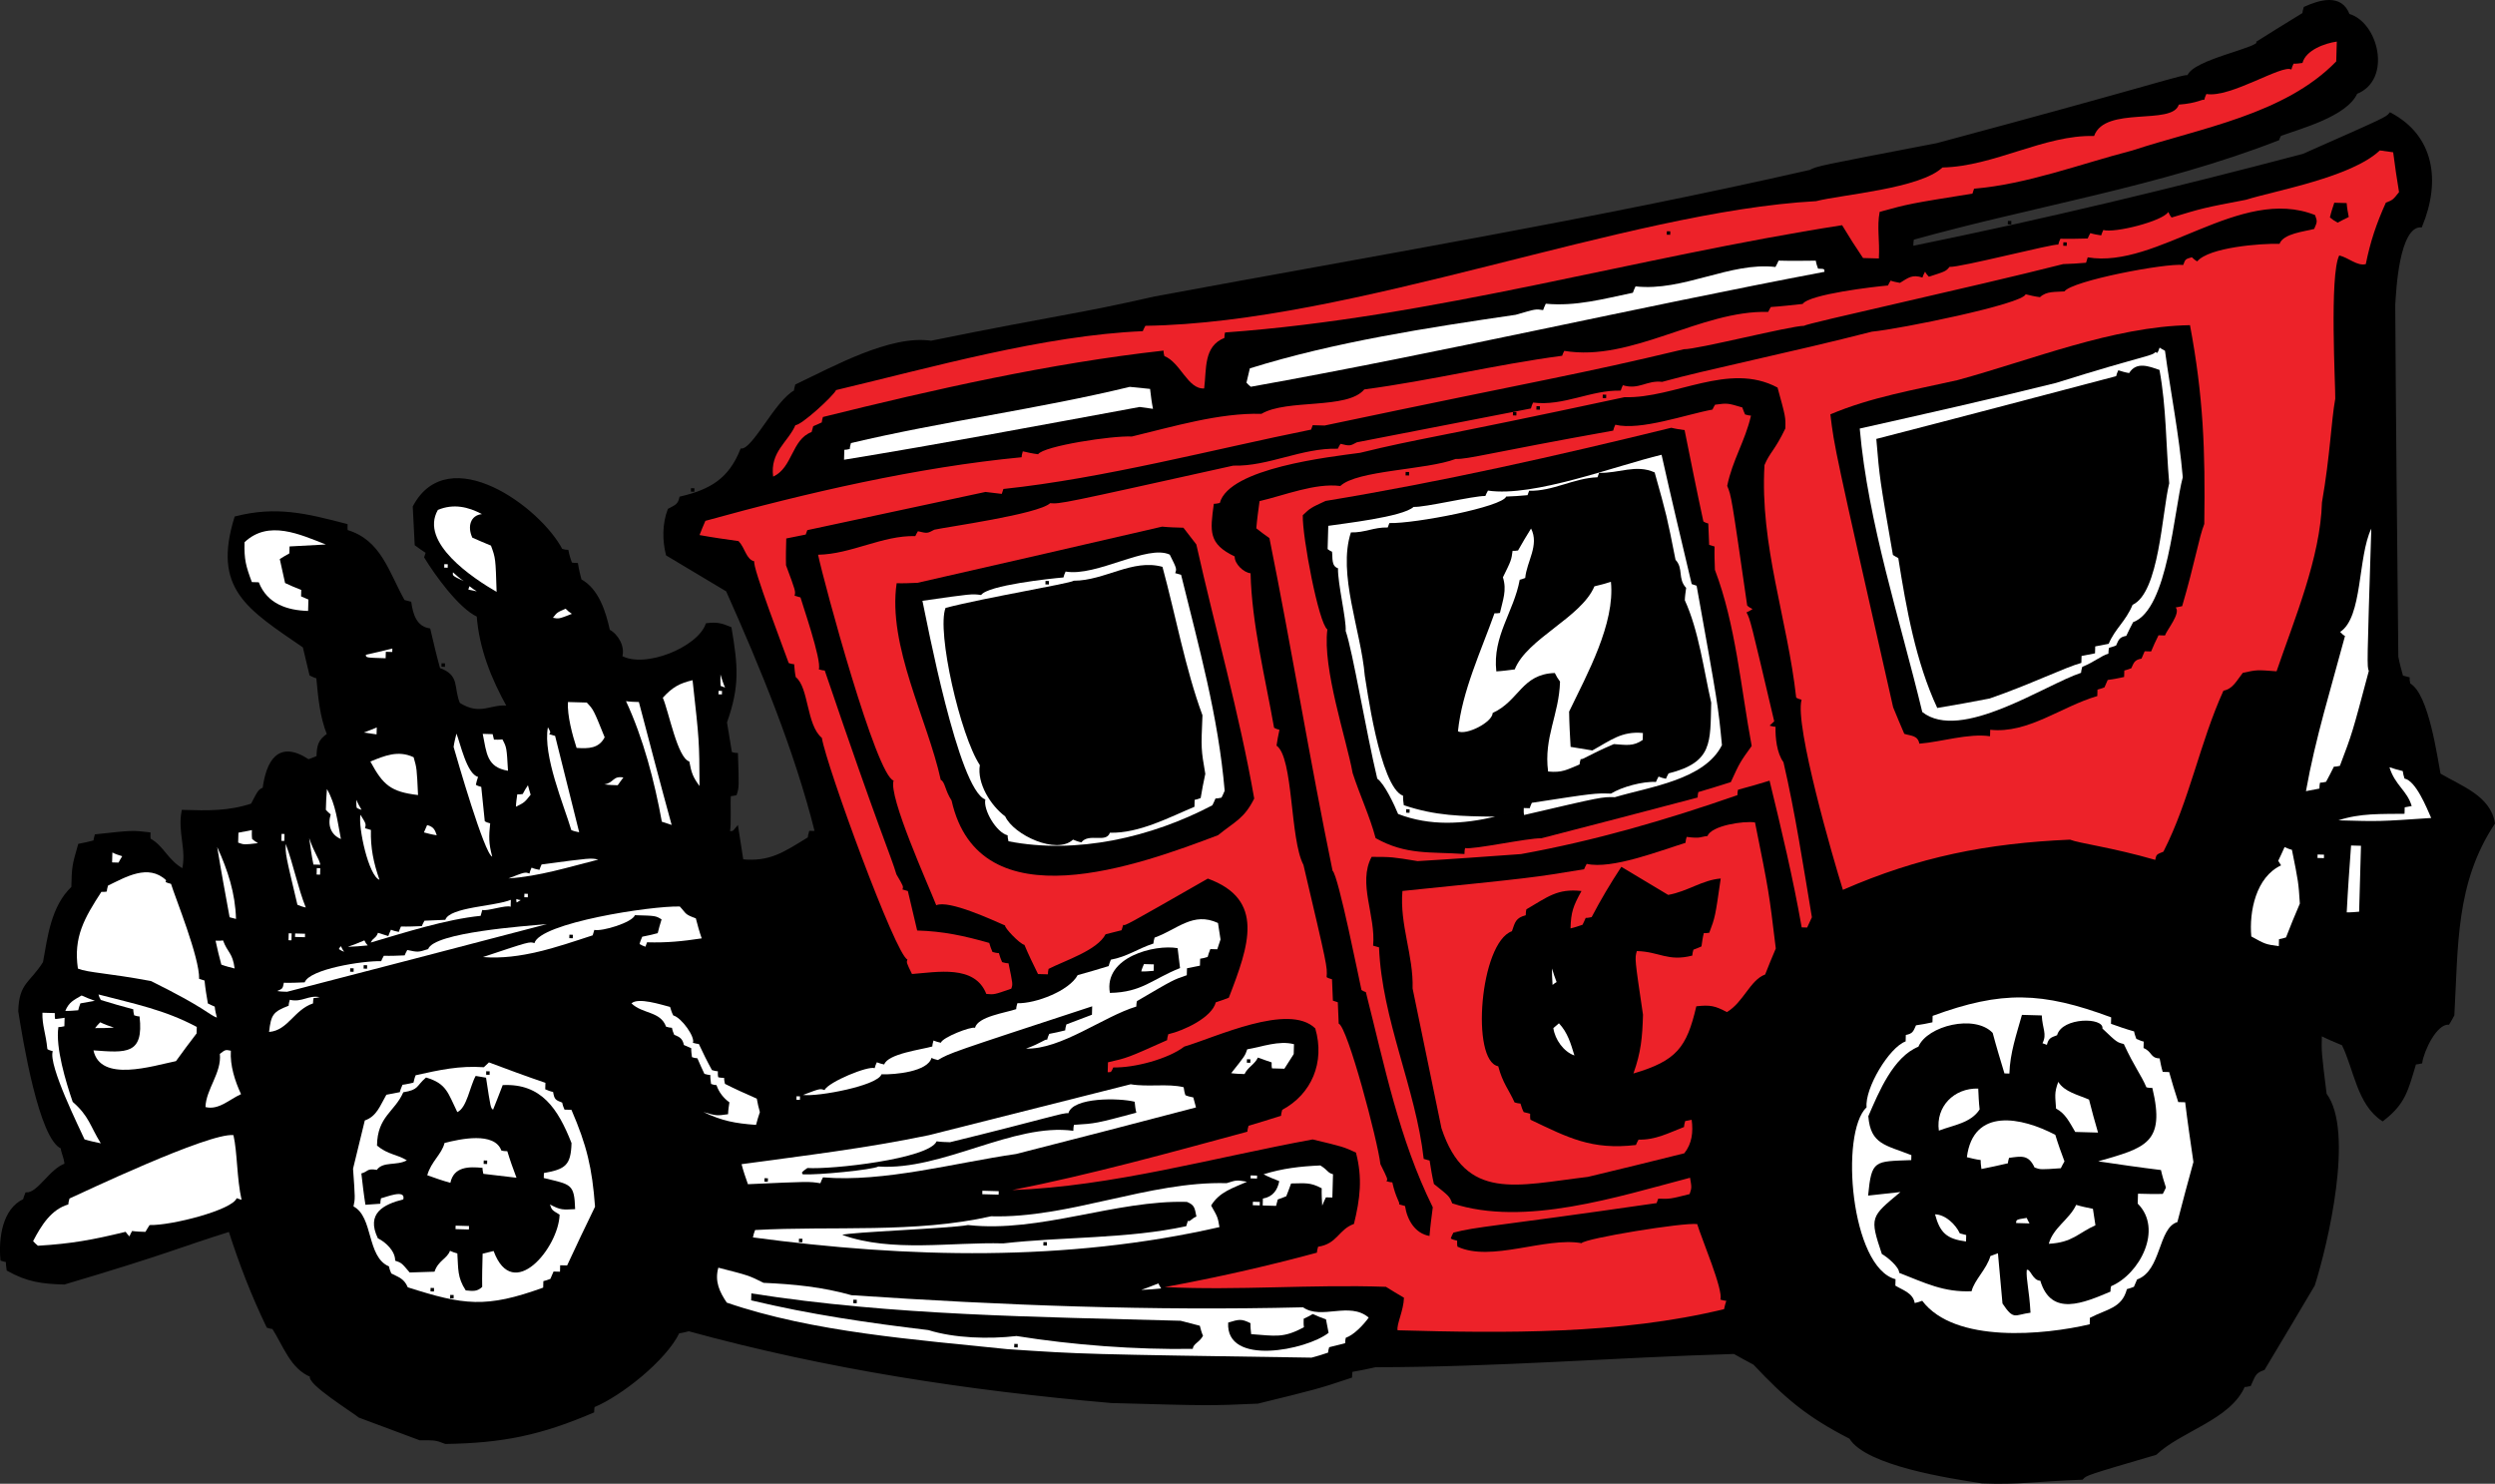 <?xml version="1.0" encoding="utf-8"?>
<!-- Generator: Adobe Illustrator 12.0.1, SVG Export Plug-In . SVG Version: 6.00 Build 51448)  -->
<!DOCTYPE svg PUBLIC "-//W3C//DTD SVG 1.1//EN" "http://www.w3.org/Graphics/SVG/1.1/DTD/svg11.dtd">
<svg  version="1.1" id="Layer_1" xmlns="http://www.w3.org/2000/svg" xmlns:xlink="http://www.w3.org/1999/xlink" width="457.833" height="272.274"
	 viewBox="0 0 457.833 272.274" overflow="visible" enable-background="new 0 0 457.833 272.274" xml:space="preserve">
<rect x="0" y="0" width="457.833" height="272.274" fill="#333333" stroke="none"/>
<path fill-rule="evenodd" clip-rule="evenodd" stroke="#000000" stroke-width="0.51" stroke-miterlimit="2.613" d="
	M457.565,151.059c-7.22,10.902-6.722,22.385-7.443,35.196c-0.289,0.54-0.575,1.078-0.861,1.525
	c-2.364-0.067-4.688,4.966-5.024,7.142c-0.366,0.081-0.73,0.161-1.096,0.15c-1.504,4.964-1.932,7.319-5.932,10.394
	c-4.469-2.948-5.021-9.333-7.261-13.856c-1.438-0.585-2.788-1.17-4.135-1.846c-0.091,3.275-0.091,3.275,0.876,11.038
	c5.089,6.786,0.238,27.404-2.158,34.982c-3.06,5.193-6.113,10.297-9.168,15.398c-1.746,0.589-1.767,1.317-2.539,2.936
	c-0.367,0.08-0.734,0.161-1.098,0.149c-2.533,6.027-11.604,8.141-16.185,12.473c-12.757,3.741-12.757,3.741-13.507,4.539
	c-8.473,0.31-11.587,0.95-18.312,0.672c-5.891-0.894-21.208-3.232-24.166-8.137c-8.076-4.141-11.896-7.522-17.641-13.601
	c-1.259-0.671-2.513-1.343-3.678-2.013c-22.044,0.659-43.757,2.421-65.872,2.439c-1.465,0.323-2.932,0.646-4.394,0.88
	c-0.101,0.361-0.11,0.724-0.122,1.089c-6.062,2.016-6.062,2.016-17.061,4.712c-8.84,0.39-8.84,0.39-26.848-0.112
	c-26.331-2.282-52.071-6.185-77.543-13.176c-0.641,0.163-1.284,0.329-1.923,0.4c-2.415,5.031-10.607,11.536-15.579,13.585
	c-0.102,0.359-0.112,0.724-0.12,0.996c-9.58,4.102-16.537,5.545-27.009,5.709c-1.801-0.688-1.801-0.688-4.713-0.679
	c-3.693-1.376-7.387-2.753-11.081-4.131c-0.977-0.847-9.745-6.279-8.804-7.437c-3.691-1.468-4.941-5.599-7.034-8.843
	c-0.364-0.011-0.726-0.11-0.996-0.209c-2.839-5.905-4.96-11.426-6.971-17.67c-9.641,3.008-11.308,4.054-30.397,9.709
	c-4.002-0.11-6.723-0.459-10.307-2.471c-0.077-0.548-0.151-1.098-0.137-1.642c-0.363-0.012-0.724-0.113-0.995-0.211
	c-0.346-3.923,0.347-9.183,4.126-10.898c0.102-0.36,0.204-0.722,0.397-1.172c2.273,0.064,4.402-4.427,7.249-5.35
	c-0.136-1.642-0.838-2.571-0.641-3.111c-4.054-1.479-7.084-20.132-7.856-25.067c0.141-5.094,2.049-4.95,4.525-8.886
	c0.859-4.708,1.469-10.244,5.209-13.78c0.108-3.91,0.108-3.91,1.218-7.793c0.915-0.156,1.832-0.406,2.839-0.65
	c0.01-0.361,0.112-0.725,0.212-1.086c6.665-0.725,6.665-0.725,9.75-0.365c-0.01,0.365-0.021,0.729,0.061,1.094
	c2.511,1.345,3.165,4.002,6.214,5.636c0.924-3.798-0.807-6.941-0.062-10.833c4.639,0.129,8.367,0.232,12.685-1.194
	c1.346-2.603,1.346-2.603,2.175-2.94c0.685-4.988,2.701-8.755,8.153-5.145c0.55-0.166,1.104-0.425,1.747-0.678
	c0.06-2.093,0.266-2.998,1.937-4.134c-1.362-3.407-1.629-6.872-1.982-10.521c-0.453-0.104-0.902-0.3-1.26-0.491
	c-0.41-1.649-0.816-3.391-1.223-5.133c-10.359-7.114-16.542-10.655-12.538-23.648c7.425-1.887,12.85-0.552,20.259,1.384
	c-0.01,0.362-0.021,0.727,0.06,1.093c6.138,1.811,7.439,7.398,10.473,12.854c0.362,0.102,0.723,0.2,1.174,0.307
	c0.306,2.101,0.967,4.486,3.503,4.92c0.569,2.473,1.14,4.855,1.802,7.24c3.696,1.288,2.363,3.343,3.644,6.381
	c4.115,2.574,6.005,0.079,9.176,0.62c-3.033-5.453-5.16-10.793-5.629-16.811c-3.415-1.553-7.881-7.866-9.622-10.736
	c0.1-0.27,0.198-0.542,0.299-0.902c-0.715-0.475-1.43-0.951-2.054-1.423c-0.119-2.279-0.238-4.558-0.353-6.927
	c6.34-11.927,23.02,0.279,26.993,7.944c0.362,0.1,0.722,0.201,1.086,0.212c0.159,0.824,0.412,1.557,0.664,2.293
	c0.361,0.102,0.725,0.111,1.089,0.122c0.154,1.006,0.399,2.012,0.647,2.93c3.229,1.728,4.475,5.949,5.203,9.248
	c1.526,0.771,2.83,2.992,2.233,4.796c4.391,2.488,14.241-1.516,15.819-5.931c1.737-0.226,2.641-0.018,4.261,0.665
	c1.17,6.95,1.523,10.602-0.847,17.271c0.31,1.919,0.622,3.841,0.934,5.668c0.361,0.102,0.723,0.203,1.087,0.212
	c0.196,6.014,0.196,6.014-0.203,7.277c-0.367,0.081-0.732,0.161-1.097,0.15c-0.147,2,0.129,5.192-0.193,6.913
	c0.91,0.025,0.91,0.025,1.568-0.777c0.308,2.012,0.616,4.023,0.926,5.945c5.174,0.507,7.774-1.332,12.312-4.118
	c0.01-0.364,0.111-0.725,0.212-1.087c0.363,0.012,0.728,0.021,1.095-0.06c-3.769-15.033-9.992-30.133-16.331-44.327
	c-3.671-2.196-7.341-4.392-11.012-6.588c-0.653-2.658-0.664-5.571,0.319-8.182c1.294-0.692,1.845-0.858,2.155-2.215
	c5.588-1.301,9.015-3.391,11.167-8.79c2.275,0.062,6.348-8.925,9.857-10.739c0.01-0.363,0.112-0.726,0.212-1.085
	c6.733-3.18,17.273-9.076,24.706-7.958c24.073-4.881,26.529-4.812,41.095-8.137c40.073-7.438,80.397-14.142,120.242-23.223
	c1.294-0.692,1.294-0.692,23.256-4.904c40.899-10.963,45.318-12.751,46.131-12.456c0.808-2.89,13.247-5.091,12.736-6.288
	c2.778-1.744,5.556-3.487,8.426-5.227c0.012-0.363,0.113-0.724,0.215-1.087c2.671-1.199,6.62-2.454,7.972,1.315
	c5.239,1.421,7.771,11.776,1.423,14.239c-1.845,4.135-10.28,6.358-13.958,7.71c-0.191,0.268-0.288,0.539-0.387,0.809
	c-21.809,8.493-44.843,12.037-67.043,18.244c-0.106,0.544-0.123,1.089-0.137,1.635c24.073-4.881,48.081-10.673,71.829-16.929
	c15.299-6.762,15.299-6.762,15.959-7.564c7.804,4.131,9.03,12.267,5.617,20.545c-4.277-0.119-4.796,11.972-4.958,14.515
	c0.127,21.575,0.347,43.061,0.565,64.546c0.237,1.282,0.569,2.472,0.899,3.667c0.362,0.099,0.722,0.201,1.174,0.305
	c-0.009,0.364,0.072,0.729,0.153,1.095c3.406,1.825,4.984,13.792,5.545,16.54C451.47,144.426,456.792,146.213,457.565,151.059
	L457.565,151.059z"/>
<path fill-rule="evenodd" clip-rule="evenodd" fill="#FFFFFF" d="M446.124,150.102c-9.483,0.646-9.483,0.646-17.033,0.434
	c4.044-1.342,7.861-1.144,12.141-1.205c0.012-0.365,0.021-0.73,0.032-1.184c0.367-0.082,0.823-0.16,1.282-0.238
	c-0.832-2.844-3.079-3.818-4.081-7.121c0.812,0.295,1.624,0.498,2.439,0.703c0.078,0.457,0.156,0.916,0.324,1.375
	C443.312,143.288,445.267,148.166,446.124,150.102L446.124,150.102z"/>
<path fill-rule="evenodd" clip-rule="evenodd" fill="#ED2229" d="M440.225,35.255c-1.13,1.426-1.13,1.426-2.419,1.935
	c-1.747,3.867-2.838,7.112-3.683,11.275c-1.56,0.411-3.153-1.181-4.871-1.592c-1.825,3.499-0.676,24.283-0.731,26.284
	c-0.754,4.167-0.928,10.351-2.442,19.044c-0.282,10.096-5.06,21.429-8.33,30.986c-3.632-0.282-3.632-0.282-6.196,0.284
	c-1.133,1.423-1.812,2.952-3.55,3.269c-4.365,9.616-6.205,20.124-11.017,29.547c-1.29,0.51-1.29,0.51-1.5,1.504
	c-8.037-2.315-13.933-3.026-15.643-3.712c-15.22,0.668-27.757,3.141-41.671,9.214c-1.753-5.601-8.895-30.193-7.582-34.89
	c-0.362-0.101-0.723-0.203-0.99-0.393c-1.6-14.426-6.685-27.945-5.817-42.666c0.974-2.339,1.895-2.677,3.827-6.72
	c0.058-2.091,0.058-2.091-1.429-7.502c-8.968-4.802-18.807,2.024-28.084,1.764c-35.252,7.572-37.526,7.51-48.521,10.207
	c-5.574,0.754-24.017,2.789-25.742,9.203c-0.367,0.078-0.732,0.159-1.097,0.15c-0.687,5.08-1.024,7.345,3.827,9.663
	c-0.039,1.365,1.646,2.959,2.917,3.086c0.199,9.197,2.737,19.372,4.307,28.336c0.268,0.189,0.629,0.291,0.99,0.39
	c-0.21,0.996-0.419,1.99-0.535,2.9c3.124,2.179,2.434,17.178,4.94,21.891c4.394,18.688,4.394,18.688,4.251,20.597
	c0.268,0.188,0.628,0.29,0.989,0.392c0.053,1.366,0.108,2.642,0.163,3.917c0.271,0.1,0.541,0.199,0.902,0.301
	c0.053,1.365,0.108,2.641,0.164,3.916c1.621,0.594,7.139,21.406,7.653,25.79c1.378,2.77,1.378,2.77,1.095,3.125
	c0.362,0.102,0.725,0.203,1.086,0.213c0.648,2.932,1.446,3.681,1.253,4.041c0.362,0.099,0.722,0.2,1.084,0.302
	c0.383,2.561,1.861,5.06,4.489,5.495c0.139-1.726,0.369-3.446,0.603-5.262c-6.203-12.551-8.834-25.914-12.278-39.479
	c-0.27-0.1-0.539-0.198-0.807-0.388c-0.326-1.375-4.238-21.051-5.308-21.9c-4.167-20.232-7.507-40.804-11.585-61.032
	c-0.803-0.57-1.607-1.137-2.407-1.797c0.136-1.636,0.363-3.267,0.595-4.989c4.579-1.057,10.196-3.357,14.822-2.773
	c3.084-2.918,15.825-2.925,21.16-4.961c2.365,0.067,6.039-1.105,28.909-5.2c0.099-0.361,0.2-0.722,0.394-1.081
	c4.609,1.129,13.068-1.911,17.825-2.78c0.099-0.27,0.288-0.538,0.481-0.897c2.284-0.3,2.284-0.3,4.991,0.504
	c0.17,0.459,0.338,0.919,0.511,1.288c0.362,0.102,0.722,0.202,1.087,0.212c-1.041,4.612-3.415,8.188-4.365,12.894
	c0.766,1.84,0.766,1.84,3.666,21.946c0.265,0.279,0.622,0.472,0.982,0.664c-0.371,0.263-0.74,0.434-1.109,0.606
	c0.691,1.292,0.691,1.292,5.087,19.983c-0.282,0.265-0.562,0.531-0.843,0.795c0.362,0.102,0.723,0.203,1.086,0.212
	c-0.055,2,0.229,4.831,1.456,6.503c2.116,9.07,3.653,19.125,5.216,28.451c-0.291,0.63-0.581,1.257-0.872,1.887
	c-0.364-0.009-0.729-0.021-1.001-0.027c-1.571-8.964-3.688-17.852-5.895-26.924c-1.928,0.583-3.854,1.167-5.78,1.66
	c-0.102,0.359-0.11,0.725-0.117,0.996c-13.052,4.553-26.175,8.371-39.713,10.816c-6.386,0.459-12.679,0.922-18.969,1.293
	c-4.711-0.77-4.711-0.77-8.441-0.782c-2.593,4.842,0.793,10.761,0.273,16.299c0.362,0.102,0.723,0.203,1.084,0.303
	c0.539,13.305,6.74,25.855,8.2,38.822c0.36,0.102,0.722,0.201,1.082,0.303c0.233,1.462,0.466,2.925,0.791,4.299
	c2.849,2.266,2.849,2.266,3.359,3.553c13.259,4.374,30.435-1.244,43.639-4.698c0.313,1.828,0.313,1.828-0.082,3
	c-3.576,0.902-3.576,0.902-5.759,0.842c-0.1,0.271-0.198,0.54-0.295,0.81c-30.615,4.425-32.888,4.271-37.289,5.424
	c-0.191,0.357-0.383,0.717-0.484,1.077c0.357,0.193,0.72,0.293,1.172,0.396c-0.01,0.365-0.021,0.729,0.06,1.094
	c6.201,2.904,16.072-1.825,22.773-0.639c0.661-0.891,18.767-3.843,21.215-3.502c0.832,2.752,4.849,12.147,4.253,13.861
	c0.362,0.102,0.726,0.203,1.089,0.213c-0.197,0.541-0.305,1.083-0.408,1.535c-19.061,4.655-40.352,4.427-59.906,3.88
	c-0.244-1.007,1.101-3.61,1.167-5.974c-1.164-0.67-2.237-1.336-3.312-2.002c-13.729-0.477-27.051,0.701-40.593,0.05
	c9.423-1.738,18.49-3.762,27.936-6.32c0.01-0.364,0.111-0.725,0.212-1.086c3.565-0.537,3.729-3.172,6.58-4.185
	c1.129-4.611,1.599-8.423,0.364-13.099c-2.336-1.064-2.336-1.064-7.941-2.405c-18.115,3.317-36.74,8.623-55.144,9.294
	c14.551-2.872,28.861-6.842,43.168-10.719c0.011-0.365,0.112-0.728,0.212-1.087c1.928-0.584,3.947-1.166,5.969-1.836
	c0.009-0.365,0.11-0.725,0.212-1.087c5.358-2.854,7.888-8.699,6.06-14.94c-4.873-4.777-18.34,1.675-24.03,3.335
	c-2.977,2.284-9.212,3.931-13.033,3.825c-0.389,0.896-0.389,0.896-1.025,0.878c0.015-0.544,0.032-1.181,0.05-1.817
	c3.573-0.81,3.573-0.81,10.854-4.066c0.01-0.363,0.111-0.725,0.212-1.087c2.84-0.647,8.004-3.052,8.719-5.854
	c0.735-0.251,1.561-0.503,2.39-0.845c3.726-9.632,6.69-18.015-3.85-21.858c-15.17,8.679-15.17,8.679-15.528,8.486
	c-0.102,0.36-0.202,0.723-0.301,0.992c-1.008,0.245-2.016,0.491-2.933,0.738c-1.539,2.96-7.417,4.798-10.462,6.353
	c-0.1,0.36-0.111,0.725-0.119,0.997c-0.637-0.019-1.273-0.034-1.819-0.051c-0.862-1.753-1.723-3.507-2.49-5.35
	c-0.904-0.205-3.734-3.197-3.542-3.557c-2.248-0.972-10.336-4.748-12.639-3.719c-1.444-3.682-8.818-19.997-7.826-22.883
	c-3.164-0.816-12.736-36.126-13.862-41.436c6.1-0.102,11.841-3.584,17.843-3.417c0.099-0.27,0.29-0.537,0.481-0.897
	c1.717,0.413,1.717,0.413,3.011-0.279c2.107-0.487,19.101-2.835,21.251-4.867c1.908,0.143,1.908,0.143,33.597-6.89
	c6.458,0.181,12.562-3.291,19.2-3.105c0.1-0.271,0.288-0.539,0.48-0.896c1.718,0.411,1.718,0.411,3.012-0.281
	c10.614-2.07,21.23-4.141,31.936-6.208c0.102-0.362,0.203-0.723,0.395-1.082c5.624,0.703,10.625-2.342,16.081-2.192
	c0.099-0.27,0.2-0.63,0.392-0.989c2.979,0.902,4.396-0.97,7.208-0.618c7.981-2.235,23.817-5.434,38.484-9.211
	c5.201-0.493,27.628-5.055,28.225-6.859c0.814,0.206,1.719,0.412,2.625,0.528c1.216-1.149,2.847-0.922,4.489-1.058
	c1.421-1.962,18.532-5.218,21.799-4.853c0.394-1.081,0.394-1.081,1.585-1.412c0.268,0.28,0.622,0.564,0.98,0.755
	c2.166-2.579,11.653-3.316,15.108-3.219c0.69-1.892,4.521-2.24,6.357-2.734c0.584-1.35,0.584-1.35,0.162-2.546
	c-13.774-5.48-28.857,9.937-41.721,7.758c-0.102,0.36-0.203,0.722-0.302,0.992c-1.46,0.141-2.828,0.194-4.193,0.247
	c-17.142,4.346-47.178,10.881-47.555,11.325c-2.55,0.021-19.689,4.365-22.056,4.3c-20.067,4.81-25.089,5.398-65.922,13.999
	c-0.728-0.02-1.455-0.041-2.183-0.062c-0.099,0.271-0.197,0.541-0.296,0.811c-17.848,3.599-38.021,8.952-56.462,10.894
	c-0.102,0.362-0.199,0.632-0.298,0.902c-0.997-0.12-1.995-0.237-2.993-0.357c-10.897,2.337-21.793,4.671-32.69,7.008
	c-0.098,0.27-0.196,0.54-0.295,0.812c-1.189,0.238-2.379,0.478-3.569,0.718c-0.045,1.638-0.091,3.275-0.045,4.916
	c1.778,4.782,1.778,4.782,1.572,5.594c0.362,0.101,0.723,0.203,1.084,0.304c0.162,0.733,3.955,11.578,3.363,13.199
	c0.362,0.102,0.724,0.203,1.088,0.213c10.177,29.957,12.073,33.74,13.154,37.412c1.303,2.221,1.303,2.221,1.106,2.762
	c0.27,0.1,0.632,0.198,0.993,0.3c0.569,2.476,1.139,4.856,1.709,7.239c4.73,0.131,8.619,0.969,13.226,2.281
	c0.166,0.549,0.333,1.1,0.59,1.653c0.362,0.102,0.723,0.203,1.178,0.215c0.166,0.551,0.333,1.103,0.59,1.654
	c0.361,0.102,0.722,0.203,1.177,0.217c0.803,3.845,0.803,3.845,0.506,4.654c-3.125,1.096-3.125,1.096-4.578,0.965
	c-2.124-5.428-9.082-3.983-13.641-3.656c-1.034-2.123-1.034-2.123-0.836-2.664c-2.163-0.787-14.848-35.455-15.704-40.668
	c-2.847-2.355-2.38-9.259-4.786-11.146c-0.162-0.731-0.229-1.555-0.299-2.374c-0.363-0.012-0.724-0.113-0.995-0.21
	c-0.673-1.931-6.783-17.848-6.306-18.655c-1.536-0.406-1.662-2.411-2.899-3.721c-2.449-0.341-4.805-0.681-7.16-1.11
	c0.295-0.809,0.686-1.709,1.075-2.609c18.528-5.127,38.865-9.837,58.031-11.67c0.01-0.363,0.111-0.724,0.212-1.085
	c0.904,0.208,1.809,0.414,2.807,0.533c1.043-1.519,13.658-3.442,17.202-3.252c7.513-1.793,16.05-4.376,23.78-4.161
	c4.72-2.781,15.767-0.743,18.874-4.479c12.425-1.656,23.883-4.522,36.307-6.177c0.099-0.271,0.196-0.542,0.39-0.899
	c12.41,2.076,25.057-7.493,37.425-7.149c0.099-0.27,0.289-0.538,0.479-0.896c1.915-0.129,3.834-0.348,5.841-0.565
	c1.234-1.787,13.196-3.182,15.661-3.385c0.096-0.271,0.286-0.539,0.479-0.897c0.539,0.197,1.081,0.302,1.716,0.412
	c1.576-0.958,2.229-1.576,4.124-0.977c0.1-0.362,0.294-0.72,0.485-1.08c0.17,0.369,0.436,0.651,0.701,0.931
	c3.123-1.006,3.123-1.006,3.782-1.806c1.908,0.144,19.052-4.293,19.956-4.085c0.102-0.361,0.203-0.723,0.395-1.081
	c1.638,0.045,3.277,0,5.008-0.043c0.098-0.27,0.29-0.629,0.482-0.988c0.632,0.2,1.267,0.309,1.99,0.42
	c0.1-0.27,0.199-0.63,0.393-0.989c2.076,0.604,10.877-1.609,11.924-3.309c0.173,0.369,0.343,0.738,0.608,1.019
	c5.783-1.751,5.783-1.751,13.653-3.259c5.325-1.672,19.319-4.104,24.554-9.054c0.816,0.113,1.633,0.228,2.449,0.342
	C439.452,30.411,439.837,32.879,440.225,35.255L440.225,35.255z"/>
<path fill-rule="evenodd" clip-rule="evenodd" fill="#FFFFFF" d="M434.68,123.115c-3.05,11.474-3.05,11.474-5.309,17.418
	c-0.366,0.081-0.733,0.16-1.098,0.15c-0.482,0.987-0.962,1.885-1.442,2.781c-0.366,0.082-0.732,0.162-1.098,0.152
	c-0.1,0.359-0.11,0.725-0.12,1.09c-0.823,0.158-1.646,0.318-2.471,0.475c1.726-9.691,4.626-18.984,7.166-28.47
	c-0.358-0.191-0.625-0.472-0.891-0.751c4.173-2.706,3.206-13.746,5.718-18.955C434.34,122.285,434.34,122.285,434.68,123.115
	L434.68,123.115z"/>
<path fill-rule="evenodd" clip-rule="evenodd" fill="#FFFFFF" d="M432.902,167.299c-0.819,0.069-1.551,0.139-2.277,0.12
	c0.205-4.093,0.5-8.178,0.796-12.266c0.546,0.015,1.183,0.032,1.82,0.051C433.125,159.297,433.014,163.299,432.902,167.299
	L432.902,167.299z"/>
<path fill-rule="evenodd" clip-rule="evenodd" d="M430.998,39.822c-0.738,0.344-1.386,0.69-2.031,1.036
	c-0.537-0.289-0.985-0.575-1.431-0.95c0.207-0.904,0.506-1.806,0.805-2.708c0.728,0.021,1.454,0.041,2.272,0.063
	C430.68,38.175,430.839,38.999,430.998,39.822L430.998,39.822z"/>
<path fill-rule="evenodd" clip-rule="evenodd" fill="#FFFFFF" d="M426.44,157.472c-0.361-0.011-0.727-0.021-1.181-0.032
	c0.004-0.182,0.009-0.364,0.019-0.637c0.361,0.01,0.727,0.019,1.181,0.033C426.454,157.018,426.45,157.197,426.44,157.472
	L426.44,157.472z"/>
<path fill-rule="evenodd" clip-rule="evenodd" fill="#ED2229" d="M428.699,11.27c-9.465,9.749-24.916,12.229-37.409,16.341
	c-9.533,2.465-19.286,6.197-29.049,7.017c-0.101,0.361-0.198,0.632-0.297,0.902c-11.612,1.861-11.612,1.861-17.024,3.347
	c-0.533,2.807,0.039,5.19-0.147,8.552c-0.998-0.028-2-0.056-2.908-0.081c-1.313-1.948-2.621-3.987-3.839-6.024
	c-37.914,5.903-75.041,16.942-113.228,19.687c-0.102,0.362-0.111,0.726-0.119,0.999c-3.866,1.531-3.254,5.733-3.717,9.271
	c-3.009,0.189-4.328-4.762-7.299-5.938c-0.083-0.275-0.164-0.641-0.152-1.005c-20.909,2.329-42.068,7.109-62.505,12.183
	c-0.102,0.361-0.202,0.722-0.21,0.994c-0.553,0.258-1.106,0.515-1.565,0.685c-0.102,0.361-0.204,0.722-0.304,1.084
	c-3.679,1.353-3.459,6.548-7.055,8.176c-0.6-4.568,2.724-6.295,4.086-9.442c1.092,0.03,6.976-5.358,7.461-6.436
	c17.5-4.154,38.145-10.042,56.278-10.81c0.099-0.27,0.291-0.628,0.483-0.987c38.217-0.548,88.071-20.963,123.055-22.871
	c4.858-1.231,19.087-2.29,23.2-6.18c9.471-0.19,18.736-6.031,27.831-5.777c1.976-5.587,14.343-1.875,15.542-5.755
	c3.468-0.268,4.309-1.062,4.667-0.871c0.102-0.361,0.203-0.723,0.395-1.081c4.438,0.76,13.989-5.526,15.598-4.481
	c0.102-0.361,0.203-0.722,0.396-1.08c0.546,0.015,1.093-0.062,1.642-0.137c0.611-2.35,4.105-3.618,6.298-3.92
	C428.765,8.905,428.733,10.087,428.699,11.27L428.699,11.27z"/>
<path fill-rule="evenodd" clip-rule="evenodd" fill="#FFFFFF" d="M422.023,165.813c-0.88,2.069-1.756,4.138-2.54,6.209
	c-0.462,0.169-0.918,0.247-1.285,0.328c-0.011,0.454-0.025,0.908-0.034,1.273c-2.447-0.342-2.447-0.342-5.047-1.779
	c-0.42-4.562,0.849-10.899,5.46-13.046c-0.176-0.277-0.349-0.557-0.524-0.834c0.388-0.807,0.773-1.617,1.163-2.516
	c0.45,0.195,0.899,0.39,1.352,0.493C421.767,161.892,421.767,161.892,422.023,165.813L422.023,165.813z"/>
<path fill-rule="evenodd" clip-rule="evenodd" d="M411.612,16.891c-0.178-0.095-0.356-0.191-0.445-0.375
	C411.255,16.7,411.434,16.795,411.612,16.891L411.612,16.891z"/>
<path fill-rule="evenodd" clip-rule="evenodd" fill="#FFFFFF" d="M402.494,213.235c-1.013,3.701-2.024,7.406-2.945,11.021
	c-3.581,1.085-2.888,8.931-7.394,10.533c-0.193,0.452-0.39,0.899-0.583,1.35c-0.459,0.169-0.921,0.339-1.285,0.42
	c-0.918,3.524-3.651,3.631-6.794,5.271c-0.011,0.454-0.022,0.817-0.031,1.183c-8.247,1.954-24.767,3.587-30.735-4.315
	c-0.459,0.168-0.921,0.336-1.378,0.415c-0.311-1.83-2.12-2.334-3.55-3.192c0.009-0.365,0.019-0.727,0.033-1.182
	c-8.224-2.143-10.266-26.864-5.311-31.552c-0.357-3.467,4.129-10.988,7.164-12.087c0.01-0.362,0.021-0.727,0.033-1.181
	c1.279-0.238,1.384-0.689,1.87-1.77c1.007-0.154,2.009-0.308,3.018-0.552c0.012-0.364,0.021-0.729,0.035-1.183
	c12.688-4.653,20.057-4.448,32.758,0.276c-0.015,0.454-0.024,0.818-0.033,1.182c1.353,0.493,2.794,0.989,4.238,1.393
	c0.078,0.456,0.249,0.918,0.417,1.377c0.45,0.193,0.899,0.39,1.352,0.494c-0.014,0.454-0.023,0.819-0.032,1.181
	c1.619,0.683,1.221,1.854,2.951,1.903c0.159,0.824,0.315,1.647,0.566,2.474c0.365,0.011,0.728,0.021,1.182,0.033
	c0.496,1.834,1.081,3.67,1.668,5.507c0.364,0.01,0.818,0.022,1.272,0.034C401.425,205.923,401.96,209.579,402.494,213.235
	L402.494,213.235z"/>
<path fill-rule="evenodd" clip-rule="evenodd" d="M404.486,96.149c-0.978,2.432-1.747,7.234-4.062,15.086
	c-0.457,0.079-0.823,0.16-1.188,0.24c0.971,1.028-1.57,4.053-1.966,5.135c-0.455-0.014-0.818-0.023-1.181-0.035
	c-0.484,0.989-0.967,1.977-1.359,2.966c-0.454-0.011-0.817-0.023-1.181-0.032c-0.193,0.45-0.39,0.899-0.583,1.35
	c-1.282,0.235-1.384,0.69-1.871,1.767c-0.459,0.169-0.919,0.339-1.284,0.42c-0.015,0.454-0.023,0.818-0.035,1.183
	c-1.006,0.242-2.012,0.396-3.017,0.551c-0.197,0.45-0.391,0.899-0.585,1.35c-0.461,0.168-0.92,0.337-1.286,0.42
	c-0.013,0.454-0.023,0.818-0.033,1.181c-6.606,1.91-12.664,6.93-19.65,6.187c-0.012,0.457-0.023,0.819-0.032,1.183
	c-3.989-0.567-8.858,1.027-12.964,1.368c-0.321-1.557-1.507-1.407-2.771-1.806c-0.685-1.566-1.365-3.225-2.048-4.881
	c-10.777-47.629-10.777-47.629-11.515-53.749c7.459-3.159,15.415-4.485,23.293-6.267c13.665-3.715,28.581-9.853,42.695-10.096
	C404.32,72.754,404.683,82.595,404.486,96.149L404.486,96.149z"/>
<path fill-rule="evenodd" clip-rule="evenodd" d="M397.449,217.918c-0.193,0.45-0.386,0.807-0.579,1.167
	c-1.548,0.046-3.093,0.005-4.549-0.037c-0.019,0.637-0.036,1.274-0.051,1.82c4.695,4.681,0.367,12.934-4.883,15.155
	c-0.102,0.36-0.11,0.724-0.118,0.997c-4.881,2.048-10.871,4.703-12.869-1.998c-1.455-0.039-1.845-2.325-2.494-1.979
	c-0.139,1.725,0.448,3.561,0.692,7.844c-2.923,0.374-3.045,1.463-5.142-1.69c-0.279-3.01-0.559-6.112-0.835-9.216
	c-0.459,0.169-0.921,0.34-1.379,0.508c-0.704,2.438-2.944,4.378-3.459,6.457c-5.102,0.222-8.512-1.511-13.284-3.375
	c0.03-1.092-2.283-2.976-3.178-3.455c-2.271-6.798-2.088-6.794,3.411-11.373c-2.009,0.218-4.019,0.434-5.936,0.653
	c0.639-6.628,1.174-6.246,7.919-6.514c0.008-0.272,0.014-0.545,0.023-0.909c-4.68-1.86-7.499-1.939-7.901-7.14
	c1.948-4.496,4.581-10.883,9.187-12.758c1.653-3.869,10.361-5.991,13.633-2.533c0.657,2.478,1.408,4.954,2.159,7.434
	c0.271,0.008,0.544,0.015,0.908,0.026c0.104-3.73,1.292-7.156,2.303-10.769c1.183,0.033,2.364,0.067,3.638,0.102
	c0.115,2.462,0.998,3.396,0.131,5.101c0.27,0.099,0.54,0.198,0.811,0.295c0.309-1.264,0.766-1.342,1.87-1.767
	c0.914-3.343,8.648-3.31,8.316-1.225c2.662,2.53,2.662,2.53,3.926,2.84c2.062,4.426,3.12,5.548,4.146,7.944
	c0.363,0.102,0.725,0.11,1.09,0.12c2.447,10.172-1.308,10.977-9.934,13.466c3.809,0.562,7.615,1.123,11.516,1.596
	C396.78,215.806,397.115,216.907,397.449,217.918L397.449,217.918z"/>
<path fill-rule="evenodd" clip-rule="evenodd" fill="#FFFFFF" d="M400.54,87.575c-1.624,5.963-2.678,24.228-9.115,26.595
	c-0.48,0.897-0.868,1.707-1.253,2.514c-1.283,0.238-1.384,0.69-1.871,1.769c-0.459,0.169-0.918,0.339-1.285,0.418
	c-0.102,0.362-0.112,0.726-0.122,1.089c-1.282,0.329-2.498,1.479-4.801,2.415c-0.102,0.362-0.203,0.724-0.212,1.086
	c-6.613,2.182-22.109,12.763-29.144,7.197c-4.077-16.952-9.955-34.682-11.474-52.017c12.272-2.752,23.813-5.342,36.004-8.37
	c15.977-5.016,17.609-4.879,18.27-5.681c0.357,0.283,0.357,0.283,0.752-0.798c0.268,0.189,0.625,0.381,0.985,0.573
	C398.331,72.133,399.851,79.639,400.54,87.575L400.54,87.575z"/>
<path fill-rule="evenodd" clip-rule="evenodd" d="M398.05,88.689c-1.334,5.423-1.834,20.064-6.719,22.292
	c-1.269,3.061-3.219,4.371-4.387,7.16c-0.824,0.159-1.647,0.318-2.471,0.477c-0.015,0.455-0.025,0.909-0.035,1.273
	c-0.824,0.159-1.649,0.318-2.471,0.478c-0.014,0.455-0.027,0.909-0.037,1.273c-3.025,0.826-9.487,4.012-16.839,6.537
	c-3.202,0.639-6.403,1.188-9.605,1.735c-3.949-8.484-5.68-18.27-7.15-27.506c-0.357-0.191-0.718-0.383-0.985-0.572
	c-2.432-13.993-2.432-13.993-3.048-21.292c14.669-3.777,29.34-7.647,44.011-11.515c0.102-0.361,0.203-0.723,0.395-1.081
	c0.633,0.2,1.262,0.399,1.989,0.51c1.332-2.146,3.585-1.265,5.568-0.572C397.53,74.75,397.432,81.482,398.05,88.689L398.05,88.689z"
	/>
<path fill-rule="evenodd" clip-rule="evenodd" d="M399.15,49.31c-0.181-0.096-0.361-0.193-0.446-0.376
	C398.789,49.117,398.969,49.214,399.15,49.31L399.15,49.31z"/>
<path fill-rule="evenodd" clip-rule="evenodd" d="M392.459,50.943c-0.181-0.096-0.359-0.192-0.444-0.376
	C392.1,50.751,392.279,50.847,392.459,50.943L392.459,50.943z"/>
<path fill-rule="evenodd" clip-rule="evenodd" fill="#FFFFFF" d="M384.513,224.838c-3.226,1.458-4.183,3.16-8.558,3.403
	c0.809-2.983,3.764-4.446,5.021-7.143c0.994,0.3,1.989,0.51,3.075,0.724C384.207,222.826,384.36,223.832,384.513,224.838
	L384.513,224.838z"/>
<path fill-rule="evenodd" clip-rule="evenodd" fill="#FFFFFF" d="M384.988,207.831c-1.455-0.04-2.818-0.079-4.182-0.116
	c-1.046-1.76-1.817-3.419-3.522-4.286c-0.123-2.187-0.376-2.832,0.41-4.904c1.131,1.853,3.666,2.379,5.643,3.253
	C383.828,203.794,384.41,205.812,384.988,207.831L384.988,207.831z"/>
<path fill-rule="evenodd" clip-rule="evenodd" fill="#FFFFFF" d="M378.833,213.119c-0.286,0.448-0.479,0.898-0.671,1.255
	c-3.74,0.262-3.74,0.262-4.821-0.133c-1.116-2.397-2.399-2.069-4.683-1.768c-0.102,0.359-0.203,0.723-0.211,0.994
	c-1.649,0.408-3.298,0.727-4.853,1.048c-0.076-0.55-0.152-1.096-0.137-1.643c-0.906-0.115-1.721-0.32-2.535-0.525
	c1.168-9.161,10.037-7.365,16.227-4.098C377.65,209.901,378.241,211.556,378.833,213.119L378.833,213.119z"/>
<path fill-rule="evenodd" clip-rule="evenodd" d="M381.714,44.545c-0.18-0.096-0.356-0.192-0.443-0.376
	C381.358,44.354,381.535,44.45,381.714,44.545L381.714,44.545z"/>
<path fill-rule="evenodd" clip-rule="evenodd" d="M379.242,45.114c-0.18-0.004-0.364-0.01-0.637-0.019
	c0.005-0.182,0.012-0.363,0.019-0.636c0.183,0.005,0.365,0.01,0.637,0.018C379.256,44.66,379.25,44.841,379.242,45.114
	L379.242,45.114z"/>
<path fill-rule="evenodd" clip-rule="evenodd" fill="#FFFFFF" d="M372.418,224.501c-0.819-0.023-1.638-0.046-2.457-0.069
	c0.019-0.637,0.019-0.637,1.938-0.945C372.072,223.854,372.244,224.223,372.418,224.501L372.418,224.501z"/>
<path fill-rule="evenodd" clip-rule="evenodd" d="M369.066,41.189c-0.181-0.004-0.363-0.01-0.636-0.017
	c0.005-0.182,0.012-0.365,0.018-0.637c0.183,0.004,0.363,0.01,0.637,0.018C369.079,40.734,369.074,40.917,369.066,41.189
	L369.066,41.189z"/>
<path fill-rule="evenodd" clip-rule="evenodd" fill="#FFFFFF" d="M363.263,203.584c-1.617,2.505-4.814,2.869-7.481,3.889
	c-0.605-4.387,2.766-7.843,7.223-7.718C363.06,201.03,363.116,202.306,363.263,203.584L363.263,203.584z"/>
<path fill-rule="evenodd" clip-rule="evenodd" d="M366.171,56.854c-0.178-0.095-0.356-0.191-0.445-0.375
	C365.815,56.663,365.994,56.759,366.171,56.854L366.171,56.854z"/>
<path fill-rule="evenodd" clip-rule="evenodd" fill="#FFFFFF" d="M360.765,227.815c-3.537-0.461-4.78-1.589-5.685-4.982
	c1.91,0.054,3.771,1.834,4.544,3.495c0.36,0.102,0.724,0.203,1.176,0.307C360.788,227.09,360.776,227.451,360.765,227.815
	L360.765,227.815z"/>
<path fill-rule="evenodd" clip-rule="evenodd" fill="#FFFFFF" d="M334.785,49.88c-35.14,6.666-70.043,14.793-105.259,21.092
	c-0.268-0.189-0.533-0.47-0.799-0.75c0.206-0.813,0.413-1.719,0.62-2.623c15.518-4.846,32.609-7.464,48.786-9.834
	c3.67-1.08,3.67-1.08,5.029-0.86c0.102-0.362,0.295-0.721,0.489-1.171c5.538,0.519,10.583-0.887,15.983-2.012
	c0.102-0.361,0.293-0.72,0.488-1.169c8.8,0.974,17.328-4.522,25.675-3.562c0.191-0.358,0.384-0.717,0.579-1.167
	c2.273,0.063,4.551,0.037,6.825,0.008c0.076,0.549,0.247,1.009,0.415,1.469C334.797,49.335,334.797,49.335,334.785,49.88
	L334.785,49.88z"/>
<path fill-rule="evenodd" clip-rule="evenodd" fill="#ED2229" d="M325.86,174.053c-0.684,1.619-1.366,3.239-1.954,4.771
	c-2.76,1.015-3.966,5.077-7.02,6.902c-2.152-1.151-3.057-1.359-5.613-1.066c-1.76,7.596-3.646,10.002-11.54,12.33
	c1.384-3.876,1.641-6.6,1.758-10.782c-1.531-10.327-1.531-10.327-1.13-11.684c4.184,0.117,5.68,1.979,10.17,0.831
	c0.012-0.365,0.111-0.726,0.213-1.087c0.461-0.169,0.92-0.337,1.474-0.596c0.113-0.816,0.226-1.633,0.431-2.445
	c0.272,0.008,0.638,0.017,1.004-0.064c1.082-2.881,1.082-2.881,2.1-9.953c-3.377,0.27-6.076,2.381-9.643,3.008
	c-2.865-1.719-5.73-3.435-8.593-5.153c-1.997,3.038-3.811,6.083-5.446,9.223c-0.366,0.081-0.733,0.161-1.096,0.152
	c-0.196,0.449-0.39,0.899-0.581,1.257c-0.736,0.251-1.472,0.506-2.203,0.666c0.083-3.001,0.478-4.082,2.012-6.859
	c-4.447-0.489-6.221,1.1-10.106,3.358c-0.102,0.36-0.113,0.725-0.122,1.089c-1.834,0.493-1.944,1.218-2.537,2.932
	c-5.885,2.11-7.585,23.817-2.512,24.778c0.82,3.117,1.972,4.333,2.998,6.637c0.362,0.102,0.725,0.201,1.087,0.213
	c0.166,0.551,0.334,1.101,0.595,1.563c0.36,0.102,0.723,0.203,1.175,0.305c-0.013,0.365-0.021,0.729,0.06,1.094
	c6.916,3.289,11.222,5.594,19.35,4.637c0.097-0.271,0.29-0.63,0.481-0.988c3.091,0.086,5.494-1.213,8.349-2.315
	c0.009-0.364,0.11-0.724,0.212-1.087c0.366-0.08,0.731-0.161,1.19-0.239c0.3,2.283,0.06,4.372-1.356,6.152
	c-5.956,1.471-11.822,2.945-17.687,4.329c-13.059,1.548-22.426,4.562-26.873-8.941c-1.768-8.514-3.532-17.028-5.294-25.632
	c0.171-6.092-2.404-11.718-1.866-17.891c23.914-2.429,23.914-2.429,33.332-3.986c0.097-0.271,0.291-0.63,0.482-0.987
	c4.614,1.038,13.264-2.359,18.129-3.863c0.012-0.365,0.11-0.725,0.212-1.087c2.632,0.349,2.46-0.021,3.829-0.166
	c0.69-1.892,6.633-2.819,8.716-2.487C324.602,163.643,324.602,163.643,325.86,174.053L325.86,174.053z"/>
<path fill-rule="evenodd" clip-rule="evenodd" d="M321.435,136.885c-2.178,3.033-2.178,3.033-3.827,6.629
	c-2.021,0.672-4.039,1.253-5.968,1.836c-0.1,0.359-0.11,0.725-0.118,0.996c-9.628,2.555-19.161,5.018-28.697,7.484
	c-2.455-0.07-12.438,2.11-13.975,1.794c-0.102,0.36-0.11,0.724-0.122,1.089c-6.268-0.447-10.655,0.249-16.301-2.914
	c-1.071-4.033-2.876-7.814-4.218-11.948c-1.104-6.129-5.562-19.178-4.635-26.343c-1.605-1.138-4.622-17.059-4.512-20.968
	c1.402-1.327,1.402-1.327,4.168-2.614c21.304-3.504,42.463-8.281,63.45-13.43c0.812,0.205,1.629,0.319,2.444,0.432
	c1.119,5.583,2.236,11.167,3.446,16.751c0.268,0.189,0.537,0.289,0.9,0.39c0.054,1.368,0.108,2.641,0.161,3.917
	c0.272,0.099,0.632,0.2,0.994,0.302c-0.039,1.456,0.009,2.914,0.062,4.279C318.505,114.594,319.456,126.271,321.435,136.885
	L321.435,136.885z"/>
<path fill-rule="evenodd" clip-rule="evenodd" d="M320.376,67.136c-0.181-0.096-0.357-0.192-0.446-0.376
	C320.019,66.944,320.196,67.041,320.376,67.136L320.376,67.136z"/>
<path fill-rule="evenodd" clip-rule="evenodd" fill="#FFFFFF" d="M315.978,136.732c-3.183,6.373-13.23,7.643-19.654,9.554
	c-2.365-0.064-2.365-0.064-16.655,3.269c-0.083-0.366-0.069-0.82-0.058-1.277c0.365,0.012,0.729,0.021,1.094,0.032
	c0.097-0.272,0.198-0.632,0.39-0.992c11.521-1.771,11.521-1.771,14.519-1.688c1.947-1.218,5.89-2.293,8.254-2.137
	c0.097-0.27,0.291-0.627,0.481-0.986c0.45,0.193,0.902,0.298,1.354,0.401c0.098-0.271,0.291-0.628,0.482-0.987
	c8.156-2.049,7.621-5.702,7.824-12.98c-1.377-6.044-2.271-13.169-4.844-18.793c0.019-0.727,0.131-1.453,0.244-2.268
	c-1.592-1.684-0.447-3.564-1.949-5.151c-1.596-8.055-1.596-8.055-3.831-16.037c-3.414-1.55-6.558,0.183-10.196,0.081
	c-0.099,0.27-0.195,0.54-0.295,0.81c-4.374,0.152-8.173,2.592-12.54,2.473c-0.097,0.27-0.196,0.54-0.295,0.81
	c-1.368,0.145-2.646,0.201-3.922,0.256c-0.689,1.892-16.795,4.992-21.432,4.863c-0.1,0.27-0.198,0.54-0.297,0.81
	c-2.545-0.069-4.213,0.976-6.759,0.904c-2.487,7.578,1.862,18.073,2.544,26.286c0.242,1.098,2.705,20.462,7.028,22.039
	c-0.016,0.637,0.058,1.186,0.134,1.734c5.861,1.984,10.593,2.023,16.779,2.105c-5.954,1.383-11.973,1.761-17.824-0.495
	c-0.683-1.659-2.485-5.532-3.823-6.479c-2.038-8.521-4.532-23.518-5.798-27.103c0.15-2.089-1.484-8.779-1.408-11.508
	c-1.264-0.399-0.947-1.938-1.098-3.033c-0.271-0.099-0.539-0.291-0.807-0.48c0.038-1.363,0.078-2.818,0.12-4.272
	c2.467-0.388,13.694-1.621,15.658-3.478c1.907,0.145,11.072-2.058,13.164-1.998c0.097-0.272,0.288-0.629,0.481-0.989
	c8.43,1.236,23.336-4.535,31.856-6.573c1.781,7.966,3.655,15.846,5.529,23.728c0.271,0.097,0.541,0.196,0.902,0.298
	C315.271,129.431,315.271,129.431,315.978,136.732L315.978,136.732z"/>
<path fill-rule="evenodd" clip-rule="evenodd" d="M307.795,61.325c-0.178-0.097-0.358-0.193-0.443-0.376
	C307.437,61.132,307.618,61.228,307.795,61.325L307.795,61.325z"/>
<path fill-rule="evenodd" clip-rule="evenodd" d="M306.485,43.084c-0.183-0.004-0.365-0.01-0.637-0.018
	c0.004-0.182,0.01-0.364,0.017-0.636c0.185,0.004,0.364,0.01,0.639,0.017C306.497,42.629,306.492,42.812,306.485,43.084
	L306.485,43.084z"/>
<path fill-rule="evenodd" clip-rule="evenodd" d="M301.384,160.628c-0.18-0.097-0.357-0.194-0.442-0.376
	C301.027,160.434,301.205,160.531,301.384,160.628L301.384,160.628z"/>
<path fill-rule="evenodd" clip-rule="evenodd" fill="#FFFFFF" d="M301.44,135.781c-1.763,1.225-3.028,0.916-5.299,0.762
	c-4.976,2.136-5.725,2.934-6.085,2.742c-0.1,0.362-0.201,0.723-0.21,0.997c-2.3,0.937-3.137,1.55-5.77,1.294
	c-0.825-6.302,2.021-10.41,2.189-16.502c-0.351-0.466-0.698-1.022-0.957-1.575c-6.104,0.194-6.513,5.098-11.398,7.328
	c-0.048,1.728-4.851,4.141-6.375,3.371c0.752-7.35,4.232-14.717,6.703-21.656c0.272,0.007,0.637,0.016,1.001-0.064
	c0.521-2.351,1.302-4.15,0.547-6.538c1.543-3.141,1.543-3.141,1.773-4.864c0.274,0.006,0.637,0.016,1.004-0.063
	c0.766-1.344,1.531-2.689,2.387-4.029c1.556,3.047-0.805,6.074-1.07,9.072c-0.368,0.17-0.735,0.251-1.01,0.334
	c-1.075,5.887-5.021,10.327-4.293,16.809c1.094-0.06,2.189-0.212,3.377-0.36c2.252-5.672,12.189-9.49,14.625-15.248
	c1.009-0.244,2.016-0.489,3.026-0.826c0.787,7.667-4.387,16.989-7.672,23.815c0.03,2.185,0.15,4.374,0.274,6.471
	c1.269,0.217,2.628,0.436,3.986,0.656c3.326-1.819,5.379-3.582,9.282-3.199C301.462,134.963,301.452,135.417,301.44,135.781
	L301.44,135.781z"/>
<path fill-rule="evenodd" clip-rule="evenodd" d="M294.725,73.064c-0.18-0.004-0.362-0.01-0.637-0.017
	c0.007-0.182,0.012-0.363,0.019-0.637c0.183,0.006,0.364,0.011,0.637,0.018C294.739,72.61,294.734,72.792,294.725,73.064
	L294.725,73.064z"/>
<path fill-rule="evenodd" clip-rule="evenodd" fill="#FFFFFF" d="M288.905,193.684c-1.983-0.692-3.562-2.921-3.866-5.024
	c0.282-0.266,0.653-0.528,1.027-0.882C287.657,189.462,288.236,191.48,288.905,193.684L288.905,193.684z"/>
<path fill-rule="evenodd" clip-rule="evenodd" fill="#FFFFFF" d="M285.638,180.212c-0.276,0.175-0.555,0.349-0.742,0.526
	c-0.062-1.004-0.127-2.008-0.097-3.009C285.048,178.558,285.297,179.384,285.638,180.212L285.638,180.212z"/>
<path fill-rule="evenodd" clip-rule="evenodd" d="M285.182,88.908C284.728,88.895,284.728,88.895,285.182,88.908L285.182,88.908z"/>
<path fill-rule="evenodd" clip-rule="evenodd" d="M282.562,75.184c-0.183-0.006-0.364-0.01-0.637-0.019
	c0.005-0.181,0.009-0.363,0.019-0.635c0.18,0.004,0.361,0.009,0.637,0.017C282.576,74.729,282.569,74.91,282.562,75.184
	L282.562,75.184z"/>
<path fill-rule="evenodd" clip-rule="evenodd" fill="#FFFFFF" d="M278.679,149.07c-1.278,0.148-2.461,0.205-3.647,0.264
	C276.218,149.275,277.401,149.219,278.679,149.07L278.679,149.07z"/>
<path fill-rule="evenodd" clip-rule="evenodd" d="M278.252,76.247c-0.18-0.005-0.362-0.01-0.635-0.019
	c0.005-0.182,0.01-0.363,0.017-0.636c0.182,0.006,0.364,0.011,0.637,0.018C278.266,75.792,278.261,75.974,278.252,76.247
	L278.252,76.247z"/>
<path fill-rule="evenodd" clip-rule="evenodd" d="M267.085,85.037C266.64,84.75,266.64,84.75,267.085,85.037L267.085,85.037z"/>
<path fill-rule="evenodd" clip-rule="evenodd" d="M261.368,94.251C260.911,94.33,260.911,94.33,261.368,94.251L261.368,94.251z"/>
<path fill-rule="evenodd" clip-rule="evenodd" d="M258.654,149.148c-0.182-0.004-0.364-0.009-0.636-0.016
	c0.004-0.182,0.009-0.364,0.018-0.637c0.181,0.005,0.363,0.01,0.635,0.016C258.667,148.695,258.662,148.877,258.654,149.148
	L258.654,149.148z"/>
<path fill-rule="evenodd" clip-rule="evenodd" d="M258.56,87.255c-0.183-0.005-0.364-0.009-0.638-0.017
	c0.006-0.182,0.01-0.364,0.019-0.636c0.183,0.004,0.362,0.009,0.638,0.016C258.574,86.8,258.567,86.983,258.56,87.255L258.56,87.255
	z"/>
<path fill-rule="evenodd" clip-rule="evenodd" fill="#FFFFFF" d="M251.157,241.778c-0.948,1.34-2.729,3.202-4.199,3.707
	c-0.102,0.359-0.111,0.725-0.119,0.996c-1.008,0.245-2.017,0.492-2.934,0.738c-0.102,0.36-0.201,0.723-0.209,0.994
	c-1.012,0.338-2.022,0.674-3.031,0.919c-41.94-0.625-41.94-0.625-55.84-1.56c-16.699-1.739-35.593-3.084-51.461-8.535
	c-1.311-1.946-2.257-3.885-1.55-6.413c5.604,1.431,5.604,1.431,8.296,2.78c5.545,0.244,10.811,0.757,16.138,2.27
	c27.618,1.864,55.167,2.904,82.856,2.222C242.497,242.266,247.6,238.769,251.157,241.778L251.157,241.778z"/>
<path fill-rule="evenodd" clip-rule="evenodd" d="M243.797,244.577c-4.002,3.164-18.924,6.207-18.424-1.878
	c1.927-0.583,2.386-0.753,4.092,0.112c-0.02,0.729,0.053,1.369,0.126,2.008c4.361,0.302,5.895,0.801,9.683-1.278
	c-0.078-0.456-0.062-1.004-0.047-1.548c0.553-0.259,1.105-0.517,1.662-0.864c0.809,0.388,1.619,0.683,2.43,0.978
	C243.479,242.93,243.637,243.753,243.797,244.577L243.797,244.577z"/>
<path fill-rule="evenodd" clip-rule="evenodd" fill="#FFFFFF" d="M244.489,219.749c-0.455-0.014-0.818-0.022-1.182-0.032
	c-0.289,0.537-0.485,1.078-0.68,1.527c-0.064-1.003-0.123-2.097-0.094-3.188c-2.152-1.153-3.068-0.904-5.618-0.886
	c-0.295,0.812-0.591,1.621-0.884,2.343c-0.555,0.257-1.105,0.423-1.564,0.593c-0.104,0.452-0.204,0.815-0.306,1.175
	c-0.817-0.023-1.637-0.046-2.456-0.069c0.011-0.362,0.023-0.816,0.036-1.273c1.828-0.312,2.683-1.562,3.003-3.192
	c-0.991-0.393-1.982-0.782-2.879-1.262c3.489-1.087,6.685-1.454,10.422-1.622c1.521,0.953,1.237,1.309,2.32,1.613
	C244.569,216.931,244.527,218.387,244.489,219.749L244.489,219.749z"/>
<path fill-rule="evenodd" clip-rule="evenodd" fill="#FFFFFF" d="M237.397,193.429c-0.572,0.896-1.144,1.788-1.714,2.683
	c-0.819-0.022-1.546-0.043-2.274-0.064c-0.08-0.366-0.069-0.729-0.061-1.093c-0.902-0.297-1.713-0.596-2.523-0.888
	c-0.581,1.257-1.87,1.767-2.451,3.026c-0.819-0.025-1.637-0.048-2.453-0.162c2.547-3.203,2.547-3.203,2.943-4.378
	c2.744-0.468,5.781-1.659,8.582-0.943C237.428,192.246,237.411,192.883,237.397,193.429L237.397,193.429z"/>
<path fill-rule="evenodd" clip-rule="evenodd" fill="#FFFFFF" d="M231.161,221.198c-0.365-0.012-0.818-0.023-1.273-0.037
	c0.006-0.18,0.01-0.362,0.018-0.637c0.364,0.012,0.818,0.023,1.273,0.037C231.173,220.743,231.167,220.926,231.161,221.198
	L231.161,221.198z"/>
<path fill-rule="evenodd" clip-rule="evenodd" fill="#FFFFFF" d="M230.661,216.269c-0.364-0.009-0.728-0.021-1.182-0.033
	c0.004-0.181,0.009-0.363,0.015-0.546c0.364,0.011,0.726,0.021,1.182,0.032C230.671,215.903,230.666,216.086,230.661,216.269
	L230.661,216.269z"/>
<path fill-rule="evenodd" clip-rule="evenodd" fill="#FFFFFF" d="M228.824,216.854c-2.674,1.201-5.058,1.862-6.584,4.367
	c1.216,2.129,1.216,2.129,1.528,3.956c-28.03,6.411-57.317,5.685-85.608,1.892c0.104-0.452,0.207-0.904,0.401-1.354
	c14.129-0.789,29.381,0.637,43.304-2.523c14.369,0.398,29.033-6.473,43.22-6.076C226.922,216.529,226.922,216.529,228.824,216.854
	L228.824,216.854z"/>
<path fill-rule="evenodd" clip-rule="evenodd" d="M229.433,195.028c-0.183-0.005-0.365-0.012-0.637-0.019
	c0.004-0.183,0.011-0.365,0.018-0.637c0.182,0.004,0.364,0.009,0.636,0.019C229.445,194.574,229.44,194.753,229.433,195.028
	L229.433,195.028z"/>
<path fill-rule="evenodd" clip-rule="evenodd" d="M230.148,146.535c-1.832,3.68-3.483,4.18-6.649,6.731
	c-14.35,5.426-43.781,16.346-48.882-6.368c-1.222-1.855-1.178-3.402-1.986-3.789c-2.422-11.081-9.783-24.575-8.096-36.086
	c1.272,0.035,2.549-0.021,3.825-0.076c14.93-3.407,29.862-6.812,44.886-10.307c1.271,0.127,2.544,0.162,3.909,0.199
	c0.79,1.024,1.581,2.048,2.371,3.07C223.005,115.48,227.402,130.803,230.148,146.535L230.148,146.535z"/>
<path fill-rule="evenodd" clip-rule="evenodd" fill="#FFFFFF" d="M223.966,172.394c-0.2,0.631-0.399,1.263-0.596,1.802
	c-0.455-0.011-0.909-0.022-1.273-0.034c-0.197,0.542-0.391,0.989-0.495,1.444c-0.46,0.168-0.918,0.247-1.375,0.325
	c-0.013,0.454-0.025,0.909-0.036,1.273c-0.823,0.156-1.647,0.318-2.379,0.479c-0.012,0.455-0.025,0.909-0.035,1.273
	c-2.481,0.839-2.481,0.839-9.143,4.75c-0.102,0.361-0.112,0.724-0.119,0.998c-6.058,1.834-13.783,7.898-20.239,7.718
	c2.849-1.012,3.509-1.815,3.869-1.621c0.1-0.362,0.202-0.722,0.394-1.082c0.914-0.156,1.922-0.4,2.931-0.646
	c0.009-0.365,0.11-0.727,0.212-1.087c1.564-0.592,3.128-1.188,4.692-1.78c0.013-0.454,0.027-1.002,0.042-1.546
	c-26.088,8.556-26.088,8.556-28.308,9.859c-0.453-0.104-0.813-0.205-1.173-0.396c-0.707,2.528-6.639,3.091-9.186,3.019
	c-0.694,2.074-11.583,4.139-14.396,3.786c3.128-1.187,3.128-1.187,3.939-0.891c0.771-1.526,8.044-4.51,9.213-4.021
	c0.102-0.362,0.203-0.724,0.394-1.082c0.45,0.194,0.902,0.298,1.354,0.401c0.693-1.981,6.812-2.722,8.83-3.303
	c0.01-0.362,0.112-0.726,0.212-1.087c0.45,0.193,0.902,0.298,1.354,0.401c0.301-0.992,5.546-3.031,6.266-2.735
	c0.514-2.081,5.629-2.757,7.56-3.431c0.009-0.364,0.111-0.727,0.212-1.086c3.364,0.094,9.529-2.284,11.065-5.153
	c1.834-0.494,3.763-1.078,5.69-1.661c0.102-0.362,0.202-0.722,0.397-1.172c3.019-0.554,4.972-2.046,7.819-2.969
	c0.009-0.362,0.111-0.725,0.212-1.086c4.229-1.521,7.051-4.811,11.633-2.679C223.658,170.383,223.812,171.389,223.966,172.394
	L223.966,172.394z"/>
<path fill-rule="evenodd" clip-rule="evenodd" fill="#FFFFFF" d="M224.727,145.109c-0.195,0.451-0.389,0.898-0.582,1.258
	c-0.366,0.08-0.732,0.162-1.097,0.152c-0.194,0.45-0.389,0.897-0.582,1.258c-11.176,5.877-24.917,9.044-37.41,6.602
	c-0.082-0.367-0.161-0.734-0.151-1.096c-2.079-0.515-4.512-4.679-4.094-6.577c-4.958-1.778-10.816-33.159-11.544-36.458
	c9.047-1.294,9.047-1.294,10.769-1.063c1.234-1.785,12.646-3.015,15.109-3.22c0.1-0.36,0.202-0.722,0.394-1.082
	c5.707,0.98,14.977-5.042,19.11-3.107c1.292,2.585,1.292,2.585,0.997,3.396c0.362,0.102,0.723,0.203,1.084,0.304
	C220,118.765,223.561,131.424,224.727,145.109L224.727,145.109z"/>
<path fill-rule="evenodd" clip-rule="evenodd" d="M220.754,245.118c-0.671,1.256-1.769,1.408-1.887,2.404
	c-10.562,0.162-22.007-0.703-32.337-2.357c-5.022,0.588-11.389,0.41-16.17-1.089c-10.977-1.309-21.764-2.881-32.523-5.458
	c0.009-0.364,0.022-0.819,0.035-1.273c26.007,4.093,52.488,4.286,78.772,5.021c1.174,0.305,2.35,0.61,3.524,0.915
	C220.332,243.924,220.497,244.564,220.754,245.118L220.754,245.118z"/>
<path fill-rule="evenodd" clip-rule="evenodd" d="M219.543,223.239c-1.013,0.427-1.212,1.059-1.568,0.775
	c-0.101,0.361-0.202,0.725-0.301,0.994c-10.713,2.339-22.625,1.917-33.583,3.158c-9.549-0.266-20.435,1.704-29.538-1.553
	c1.197-0.512,19.693-1.179,23.079-1.813c13.248,1.463,27.069-4.615,40.166-4.248C219.238,221.138,219.223,221.683,219.543,223.239
	L219.543,223.239z"/>
<path fill-rule="evenodd" clip-rule="evenodd" fill="#FFFFFF" d="M219.465,203.215c-11.002,2.878-22.004,5.755-33.005,8.544
	c-11.148,1.601-24.266,5.238-35.435,4.29c-0.191,0.36-0.384,0.718-0.484,1.08c-2.084-0.332-2.084-0.332-13.294,0.175
	c-0.422-1.194-0.843-2.39-1.171-3.674c11.603-1.587,22.835-2.913,34.372-5.322c12.283-3.116,24.657-6.228,37.031-9.342
	c3.17,0.544,6.832-0.174,9.724,0.544c0.077,0.55,0.155,1.006,0.323,1.465c0.45,0.196,0.902,0.298,1.445,0.406
	C219.134,202.022,219.299,202.663,219.465,203.215L219.465,203.215z"/>
<path fill-rule="evenodd" clip-rule="evenodd" d="M221.173,142.006c-0.316,1.537-0.63,2.986-0.852,4.436
	c-0.369,0.172-0.736,0.254-1.102,0.334c-0.013,0.455-0.026,0.911-0.036,1.273c-4.512,1.875-10.149,4.904-15.516,4.757
	c-0.692,1.981-3.821-0.017-5.237,1.765c-0.542-0.105-1.083-0.305-1.533-0.498c-2.992,2.828-10.898-0.852-12.441-4.262
	c-2.676-1.985-5.202-6.062-4.653-9.413c-3.581-5.379-7.963-24.523-6.295-28.846c7.243-1.892,22.788-4.461,23.531-4.987
	c5.735-0.023,10.763-4.069,16.273-2.549c2.394,8.802,4.209,18.774,7.34,27.236C220.39,137.434,220.39,137.434,221.173,142.006
	L221.173,142.006z"/>
<path fill-rule="evenodd" clip-rule="evenodd" d="M216.538,177.646c-5.154,2.042-6.95,4.447-12.87,4.556
	c-1.182-6.586,8.26-8.961,12.426-8.209C216.241,175.273,216.389,176.459,216.538,177.646L216.538,177.646z"/>
<path fill-rule="evenodd" clip-rule="evenodd" fill="#FFFFFF" d="M213.077,236.438c-1.278,0.147-2.462,0.205-3.647,0.263
	c1.01-0.336,2.023-0.763,3.127-1.188C212.729,235.883,212.904,236.162,213.077,236.438L213.077,236.438z"/>
<path fill-rule="evenodd" clip-rule="evenodd" fill="#FFFFFF" d="M211.699,178.149c-0.821,0.066-1.551,0.139-2.278,0.118
	c0.103-0.453,0.298-0.902,0.493-1.353c0.545,0.017,1.183,0.035,1.819,0.051C211.72,177.423,211.71,177.785,211.699,178.149
	L211.699,178.149z"/>
<path fill-rule="evenodd" clip-rule="evenodd" d="M208.517,204.184c-7.428,1.977-7.428,1.977-11.439,2.229
	c-0.102,0.361-0.112,0.724-0.122,1.089c-11.062-1.493-23.96,7.342-35.771,6.558c-1.109,0.604-11.148,1.599-13.875,1.433
	c-0.262-0.372-0.262-0.372,0.853-1.16c4.36,0.305,22.254-1.654,23.71-4.891c0.815,0.113,1.634,0.136,2.453,0.158
	c17.687-4.328,20.906-5.515,21.719-5.31c0.811-2.98,9.363-2.832,12.165-2.117C208.279,202.901,208.353,203.54,208.517,204.184
	L208.517,204.184z"/>
<path fill-rule="evenodd" clip-rule="evenodd" fill="#FFFFFF" d="M211.573,75.023c-0.815-0.113-1.632-0.227-2.447-0.341
	c-18.024,3.32-36.14,6.729-54.244,9.683c0.015-0.546,0.033-1.183,0.051-1.819c0.273,0.007,0.639-0.073,1.005-0.155
	c0.01-0.363,0.112-0.724,0.212-1.085c16.858-3.991,34.306-6.234,51.167-10.315c1.18,0.125,2.45,0.251,3.721,0.377
	C211.184,72.646,211.333,73.833,211.573,75.023L211.573,75.023z"/>
<path fill-rule="evenodd" clip-rule="evenodd" fill="#FFFFFF" d="M198.612,255.788C198.16,255.684,198.16,255.684,198.612,255.788
	L198.612,255.788z"/>
<path fill-rule="evenodd" clip-rule="evenodd" d="M192.09,228.573c-0.182-0.005-0.364-0.013-0.636-0.019
	c0.004-0.183,0.01-0.363,0.017-0.637c0.182,0.004,0.363,0.012,0.637,0.019C192.103,228.118,192.097,228.301,192.09,228.573
	L192.09,228.573z"/>
<path fill-rule="evenodd" clip-rule="evenodd" d="M190.786,210.059C190.332,210.047,190.332,210.047,190.786,210.059
	L190.786,210.059z"/>
<path fill-rule="evenodd" clip-rule="evenodd" d="M192.471,107.256c-0.182-0.007-0.364-0.012-0.637-0.019
	c0.005-0.182,0.009-0.364,0.017-0.636c0.183,0.004,0.364,0.011,0.637,0.019C192.483,106.802,192.478,106.982,192.471,107.256
	L192.471,107.256z"/>
<path fill-rule="evenodd" clip-rule="evenodd" d="M186.744,247.264c-0.182-0.004-0.363-0.009-0.637-0.019
	c0.006-0.182,0.01-0.363,0.019-0.636c0.182,0.007,0.363,0.011,0.636,0.018C186.757,246.81,186.752,246.992,186.744,247.264
	L186.744,247.264z"/>
<path fill-rule="evenodd" clip-rule="evenodd" fill="#FFFFFF" d="M183.167,244.98C182.713,244.967,182.713,244.967,183.167,244.98
	L183.167,244.98z"/>
<path fill-rule="evenodd" clip-rule="evenodd" fill="#FFFFFF" d="M183.249,219.223c-1-0.027-2-0.055-3.001-0.083
	c0.006-0.182,0.01-0.363,0.019-0.637c1,0.028,2,0.056,3.001,0.083C183.261,218.769,183.256,218.951,183.249,219.223L183.249,219.223
	z"/>
<path fill-rule="evenodd" clip-rule="evenodd" fill="#FFFFFF" d="M173.167,211.935C172.712,211.922,172.712,211.922,173.167,211.935
	L173.167,211.935z"/>
<path fill-rule="evenodd" clip-rule="evenodd" d="M157.207,239.158c-0.181-0.005-0.363-0.009-0.636-0.019
	c0.004-0.18,0.011-0.361,0.018-0.634c0.183,0.005,0.364,0.009,0.637,0.016C157.22,238.704,157.215,238.886,157.207,239.158
	L157.207,239.158z"/>
<path fill-rule="evenodd" clip-rule="evenodd" d="M147.235,227.959c-0.182-0.004-0.364-0.012-0.638-0.019
	c0.006-0.183,0.011-0.365,0.019-0.637c0.182,0.004,0.363,0.01,0.637,0.019C147.247,227.502,147.243,227.685,147.235,227.959
	L147.235,227.959z"/>
<path fill-rule="evenodd" clip-rule="evenodd" fill="#FFFFFF" d="M146.781,201.823c-0.182-0.004-0.363-0.011-0.637-0.018
	c0.005-0.183,0.009-0.365,0.019-0.637c0.182,0.007,0.363,0.011,0.636,0.018C146.793,201.369,146.788,201.552,146.781,201.823
	L146.781,201.823z"/>
<path fill-rule="evenodd" clip-rule="evenodd" d="M140.9,216.859c-0.181-0.006-0.363-0.01-0.635-0.017
	c0.004-0.183,0.009-0.364,0.017-0.639c0.182,0.007,0.363,0.011,0.637,0.019C140.913,216.405,140.908,216.586,140.9,216.859
	L140.9,216.859z"/>
<path fill-rule="evenodd" clip-rule="evenodd" fill="#FFFFFF" d="M139.436,204.077c-0.295,0.81-0.5,1.621-0.702,2.346
	c-3.905-0.291-6.169-0.717-9.673-2.364c2.438,0.706,2.438,0.706,4.541,0.401c0.02-0.729,0.131-1.453,0.243-2.177
	c-1.07-0.76-1.95-1.876-2.369-3.163c-0.364-0.009-0.726-0.11-0.995-0.21c-0.077-0.546-0.152-1.096-0.137-1.643
	c-0.364-0.009-0.725-0.11-1.086-0.212c-0.431-0.921-0.859-1.843-1.286-2.855c-0.363-0.012-0.726-0.111-0.995-0.211
	c-0.075-0.548-0.151-1.096-0.136-1.642c-0.45-0.196-0.9-0.39-1.348-0.584c-0.242-1.189-0.779-1.479-1.77-1.87
	c-0.172-0.369-0.34-0.828-0.418-1.285c-0.365-0.012-0.726-0.11-1.087-0.213c-1.012-2.851-4.304-2.305-6.343-4.271
	c1.216-1.151,5.454,0.242,7.082,0.65c0.167,0.551,0.333,1.103,0.593,1.563c1.536,0.409,4.075,4.028,3.592,5.016
	c0.362,0.101,0.723,0.202,1.087,0.212c0.773,1.66,1.548,3.23,2.414,4.801c0.362,0.102,0.722,0.203,1.087,0.214
	c-0.011,0.363-0.021,0.727,0.061,1.094c0.361,0.102,0.724,0.11,1.087,0.122c-0.009,0.362,0.071,0.729,0.152,1.096
	c1.885,0.962,3.863,1.836,5.84,2.711C139.027,202.426,139.187,203.25,139.436,204.077L139.436,204.077z"/>
<path fill-rule="evenodd" clip-rule="evenodd" fill="#FFFFFF" d="M133.053,126.169c-0.27-0.099-0.54-0.198-0.811-0.298
	c-0.072-0.639-0.052-1.365-0.032-2.092C132.461,124.605,132.711,125.431,133.053,126.169L133.053,126.169z"/>
<path fill-rule="evenodd" clip-rule="evenodd" fill="#FFFFFF" d="M132.472,127.427c-0.181-0.005-0.363-0.012-0.637-0.019
	c0.006-0.183,0.012-0.362,0.019-0.637c0.183,0.007,0.363,0.011,0.637,0.019C132.486,126.972,132.48,127.154,132.472,127.427
	L132.472,127.427z"/>
<path fill-rule="evenodd" clip-rule="evenodd" fill="#FFFFFF" d="M128.766,172.195c-3.564,0.538-6.394,0.824-10.032,0.72
	c-0.098,0.272-0.197,0.543-0.296,0.812c-0.36-0.102-0.72-0.293-1.079-0.484c0.104-0.454,0.298-0.902,0.492-1.352
	c0.916-0.157,1.833-0.404,2.839-0.65c0.206-0.812,0.411-1.627,0.708-2.528c-1.073-0.667-1.073-0.667-4.893-0.773
	c-0.494,1.353-6.001,3.018-7.448,2.704c-0.101,0.362-0.202,0.722-0.3,0.994c-6.43,2.095-13.234,4.544-20.136,3.988
	c8.544-2.855,8.544-2.855,9.447-2.558c1.012-3.703,21.398-6.867,26.672-6.72c1.239,1.31,0.781,1.389,2.944,2.175
	C128.014,169.809,128.344,171.001,128.766,172.195L128.766,172.195z"/>
<path fill-rule="evenodd" clip-rule="evenodd" fill="#FFFFFF" d="M128.363,144.24c-1.228-1.672-1.479-2.405-1.876-4.512
	c-2.167-0.607-3.751-9.116-4.861-11.695c1.784-1.952,3.077-2.644,5.46-3.213C128.321,135.957,128.321,135.957,128.363,144.24
	L128.363,144.24z"/>
<path fill-rule="evenodd" clip-rule="evenodd" d="M127.412,90.239c-0.182-0.002-0.364-0.009-0.637-0.016
	c0.005-0.183,0.009-0.364,0.018-0.637c0.183,0.005,0.364,0.009,0.637,0.016C127.425,89.788,127.419,89.967,127.412,90.239
	L127.412,90.239z"/>
<path fill-rule="evenodd" clip-rule="evenodd" fill="#FFFFFF" d="M123.249,151.379c-0.631-0.197-1.263-0.398-1.803-0.594
	c-1.341-7.412-3.396-15.296-6.574-22.12c0.725,0.111,1.544,0.134,2.362,0.157C119.208,136.34,121.183,143.859,123.249,151.379
	L123.249,151.379z"/>
<path fill-rule="evenodd" clip-rule="evenodd" fill="#FFFFFF" d="M114.39,142.67c-0.378,0.535-0.754,0.98-1.04,1.426
	c-0.819-0.023-1.638-0.047-2.454-0.16C112.725,143.622,112.397,142.34,114.39,142.67L114.39,142.67z"/>
<path fill-rule="evenodd" clip-rule="evenodd" fill="#FFFFFF" d="M109.19,221.436c-1.739,3.592-3.477,7.186-5.125,10.779
	c-0.454-0.012-0.909-0.025-1.273-0.034c-0.013,0.454-0.023,0.815-0.033,1.181c-0.455-0.011-0.818-0.022-1.183-0.032
	c-0.194,0.449-0.389,0.899-0.583,1.35c-0.459,0.168-0.919,0.339-1.286,0.417c-0.013,0.455-0.022,0.819-0.033,1.185
	c-10.482,3.803-14.562,3.232-24.847-0.056c-0.684-1.566-1.497-1.772-3.023-2.542c-0.172-0.369-0.341-0.829-0.42-1.288
	c-4.137-1.753-2.84-9.089-6.519-11.012c0.313-1.446,0.313-1.446-0.08-6.921c0.718-2.893,1.437-5.875,2.158-8.857
	c2.207-0.759,2.808-2.745,3.954-4.715c0.825-0.16,1.648-0.318,2.472-0.478c0.102-0.452,0.297-0.902,0.492-1.353
	c0.639-0.07,1.282-0.237,2.014-0.398c0.104-0.45,0.206-0.904,0.401-1.353c4.395-0.971,7.969-1.78,12.51-1.471
	c0.281-0.266,0.561-0.531,0.935-0.886c3.424,1.279,6.846,2.558,10.363,3.748c-0.013,0.455-0.022,0.819-0.034,1.184
	c0.45,0.194,0.901,0.388,1.443,0.493c0.235,1.373,0.414,1.471,1.674,1.959c0.079,0.456,0.248,0.918,0.42,1.287
	c0.363,0.009,0.819,0.023,1.273,0.034C107.683,210.2,108.66,214.322,109.19,221.436L109.19,221.436z"/>
<path fill-rule="evenodd" clip-rule="evenodd" fill="#FFFFFF" d="M110.955,135.291c-1.059,2.065-2.971,2.104-5.151,1.952
	c-0.754-2.298-1.745-5.966-1.586-8.42c1.091,0.03,2.273,0.064,3.456,0.097C108.913,130.227,108.913,130.227,110.955,135.291
	L110.955,135.291z"/>
<path fill-rule="evenodd" clip-rule="evenodd" fill="#FFFFFF" d="M109.783,157.739c-5.5,1.394-10.826,3.065-16.479,3.456
	c3.036-1.19,3.036-1.19,3.848-0.895c0.1-0.363,0.201-0.723,0.393-1.082c0.451,0.195,0.901,0.297,1.445,0.405
	c0.1-0.272,0.2-0.632,0.392-0.991C108.427,157.428,108.427,157.428,109.783,157.739L109.783,157.739z"/>
<path fill-rule="evenodd" clip-rule="evenodd" d="M107.584,171.331C107.129,171.319,107.129,171.319,107.584,171.331
	L107.584,171.331z"/>
<path fill-rule="evenodd" clip-rule="evenodd" d="M105.537,221.881c-2.279,0.117-2.646,0.198-4.618-0.857
	c0.336,1.01,0.336,1.01,1.768,1.87c-0.167,6.002-8.555,16.327-12.109,6.671c-0.732,0.162-1.375,0.325-2.016,0.489
	c-0.059,2.092-0.114,4.092-0.079,6.097c-0.935,0.883-1.66,0.772-3.021,0.644c-1.572-2.41-1.347-3.951-1.541-6.779
	c-0.452-0.104-0.902-0.298-1.351-0.491c-0.496,1.441-2.143,1.76-2.838,3.834c-1.548,0.048-3.097,0.094-4.555,0.145
	c-1.498-1.771-1.498-1.771-2.67-2.168c0.048-1.728-1.726-3.414-3.163-4.093c-2.238-4.613,1.084-6.249,4.66-7.151
	c0.51-1.987-3.268-0.363-4.091-0.205c-0.1,0.363-0.111,0.726-0.119,1c-0.911,0.064-1.823,0.129-2.736,0.195
	c-0.31-1.922-0.529-3.838-0.75-5.755c1.284-0.328,0.938-0.976,2.839-0.65c1.137-1.605,3.661-0.716,5.511-1.755
	c-1.88-1.147-3.43-1.007-5.478-2.701c0.059-5.371,3.268-6.192,4.825-9.788c2.925-0.464,2.307-1.118,4.171-2.706
	c3.792,1.106,4.017,2.845,5.739,6.351c1.751-0.771,2.317-4.761,3.371-6.642c0.634,0.109,1.268,0.217,1.902,0.325
	c0.847,5.576,0.847,5.576,1.293,5.862c0.586-1.439,1.176-2.972,1.764-4.503c7.109-0.347,10.164,4.381,12.628,10.639
	c-0.114,4.092-1.135,4.791-5.068,5.501c-0.01,0.365-0.019,0.637-0.025,0.909C104.751,217.398,105.396,217.143,105.537,221.881
	L105.537,221.881z"/>
<path fill-rule="evenodd" clip-rule="evenodd" fill="#FFFFFF" d="M106.281,152.727c-0.543-0.105-0.994-0.209-1.445-0.403
	c-1.33-4.498-5.259-13.709-4.296-18.869c0.521,0.923,0.521,0.923,0.236,1.28c0.362,0.102,0.723,0.203,1.084,0.302
	C103.333,140.994,104.807,146.861,106.281,152.727L106.281,152.727z"/>
<path fill-rule="evenodd" clip-rule="evenodd" d="M105.103,172.173c-0.182-0.005-0.363-0.012-0.637-0.019
	c0.005-0.183,0.011-0.364,0.019-0.637c0.182,0.005,0.363,0.009,0.636,0.019C105.115,171.719,105.11,171.898,105.103,172.173
	L105.103,172.173z"/>
<path fill-rule="evenodd" clip-rule="evenodd" fill="#FFFFFF" d="M104.942,112.643c-2.392,0.934-2.392,0.934-3.479,0.722
	c0.755-0.98,0.755-0.98,2.322-1.666C104.14,112.073,104.495,112.356,104.942,112.643L104.942,112.643z"/>
<path fill-rule="evenodd" clip-rule="evenodd" d="M101.29,201.191c-0.18-0.097-0.358-0.191-0.445-0.376
	C100.931,201,101.11,201.095,101.29,201.191L101.29,201.191z"/>
<path fill-rule="evenodd" clip-rule="evenodd" d="M101.82,159.338c-0.18-0.097-0.359-0.191-0.445-0.376
	C101.46,159.146,101.64,159.241,101.82,159.338L101.82,159.338z"/>
<path fill-rule="evenodd" clip-rule="evenodd" fill="#FFFFFF" d="M100.351,169.582c-15.955,4.196-31.814,8.305-47.676,12.413
	c-0.637-0.017-1.273-0.035-1.816-0.141c1.013-0.427,1.013-0.427,1.226-1.514c1.273,0.037,2.549-0.021,3.825-0.076
	c0.887-2.432,10.669-3.979,14.034-3.885c0.098-0.271,0.291-0.629,0.483-0.989c1.272,0.037,2.549-0.019,3.824-0.074
	c0.099-0.27,0.29-0.629,0.482-0.987c1.991,0.42,1.991,0.42,3.828-0.166C79.648,171.098,96.427,169.928,100.351,169.582
	L100.351,169.582z"/>
<path fill-rule="evenodd" clip-rule="evenodd" fill="#FFFFFF" d="M96.847,164.66c-0.182-0.006-0.363-0.01-0.637-0.017
	c0.006-0.183,0.011-0.364,0.019-0.64c0.182,0.008,0.363,0.012,0.637,0.02C96.86,164.205,96.855,164.387,96.847,164.66L96.847,164.66
	z"/>
<path fill-rule="evenodd" clip-rule="evenodd" fill="#FFFFFF" d="M97.373,145.834c-1.133,1.426-1.133,1.426-2.701,2.201
	c0.021-0.729,0.131-1.453,0.246-2.27c0.272,0.007,0.637,0.018,1.002-0.062c0.289-0.537,0.577-1.075,0.956-1.613
	C97.039,144.732,97.206,145.283,97.373,145.834L97.373,145.834z"/>
<path fill-rule="evenodd" clip-rule="evenodd" fill="#FFFFFF" d="M94.775,216.119c-2.087-0.24-4.083-0.478-6.079-0.716
	c-0.081-0.367-0.162-0.734-0.152-1.096c-2.541-0.253-5.272-0.24-5.902,2.747c-1.445-0.406-2.887-0.898-4.239-1.393
	c0.708-2.528,2.655-3.839,3.168-5.92c2.843-0.737,9.161-2.11,10.429,1.385c0.361,0.102,0.724,0.11,1.089,0.122
	C93.591,212.901,94.181,214.555,94.775,216.119L94.775,216.119z"/>
<path fill-rule="evenodd" clip-rule="evenodd" fill="#FFFFFF" d="M95.56,165.172c-0.279,0.173-0.557,0.346-0.74,0.434
	c-0.086-0.185-0.082-0.367-0.074-0.639C95.015,165.063,95.287,165.162,95.56,165.172L95.56,165.172z"/>
<path fill-rule="evenodd" clip-rule="evenodd" fill="#FFFFFF" d="M93.705,166.392c-0.809-0.385-4.395,0.879-5.205,0.584
	c-0.101,0.362-0.202,0.722-0.303,1.084c-6.39,0.642-13.92,3.07-20.16,4.899c0.482-0.987,0.929-0.703,1.323-1.785
	c0.632,0.201,1.264,0.401,1.895,0.6c0.102-0.362,0.294-0.72,0.488-1.169c0.45,0.196,0.902,0.298,1.445,0.403
	c0.099-0.27,0.199-0.63,0.391-0.989c1.273,0.034,2.548-0.021,3.826-0.074c0.098-0.272,0.29-0.63,0.482-0.989
	c1.276-0.056,2.551-0.111,3.828-0.166c0.794-2.344,9.171-2.476,12.025-3.668C93.727,165.575,93.714,166.03,93.705,166.392
	L93.705,166.392z"/>
<path fill-rule="evenodd" clip-rule="evenodd" fill="#FFFFFF" d="M93.217,141.439c-3.896-0.654-3.916-3.203-4.636-6.772
	c0.547,0.014,1.184,0.032,1.82,0.051c0.08,0.367,0.161,0.731,0.245,1.008c0.455,0.012,1,0.028,1.548-0.048
	C92.973,137.156,92.973,137.156,93.217,141.439L93.217,141.439z"/>
<path fill-rule="evenodd" clip-rule="evenodd" fill="#FFFFFF" d="M90.274,204.524c-0.179-0.096-0.358-0.191-0.444-0.376
	C89.916,204.333,90.095,204.429,90.274,204.524L90.274,204.524z"/>
<path fill-rule="evenodd" clip-rule="evenodd" d="M89.383,213.603c-0.181-0.006-0.363-0.01-0.636-0.019
	c0.005-0.183,0.009-0.363,0.018-0.637c0.183,0.006,0.363,0.011,0.637,0.019C89.396,213.147,89.392,213.329,89.383,213.603
	L89.383,213.603z"/>
<path fill-rule="evenodd" clip-rule="evenodd" d="M89.84,197.231c-0.181-0.006-0.363-0.01-0.635-0.017
	c0.004-0.183,0.009-0.364,0.017-0.637c0.183,0.005,0.364,0.009,0.637,0.017C89.853,196.777,89.848,196.958,89.84,197.231
	L89.84,197.231z"/>
<path fill-rule="evenodd" clip-rule="evenodd" fill="#FFFFFF" d="M90.321,157.197c-1.444-0.496-6.504-18.112-7.085-20.131
	c0.114-0.816,0.319-1.628,0.523-2.443c0.682,1.656,1.886,7.425,3.965,7.937c-0.197,0.543-0.301,0.994-0.403,1.447
	c0.268,0.189,0.628,0.29,0.99,0.392c0.214,2.099,0.429,4.198,0.644,6.298c0.267,0.189,0.629,0.29,0.991,0.392
	C89.695,153.539,89.662,154.72,90.321,157.197L90.321,157.197z"/>
<path fill-rule="evenodd" clip-rule="evenodd" fill="#FFFFFF" d="M91.129,108.615c-4.3-2.487-14.22-9.042-10.776-15.044
	c2.856-1.195,5.568-0.572,8.08,0.77c-2.101,0.214-2.703,2.293-1.759,4.32c1.079,0.484,2.248,0.974,3.419,1.46
	C90.938,102.421,90.938,102.421,91.129,108.615L91.129,108.615z"/>
<path fill-rule="evenodd" clip-rule="evenodd" fill="#FFFFFF" d="M86.045,225.615c-0.819-0.023-1.638-0.046-2.456-0.069
	c0.004-0.182,0.011-0.364,0.018-0.637c0.819,0.023,1.636,0.046,2.456,0.069C86.058,225.158,86.053,225.341,86.045,225.615
	L86.045,225.615z"/>
<path fill-rule="evenodd" clip-rule="evenodd" d="M85.697,172.813c-0.178-0.096-0.358-0.19-0.444-0.375
	C85.339,172.623,85.519,172.718,85.697,172.813L85.697,172.813z"/>
<path fill-rule="evenodd" clip-rule="evenodd" fill="#FFFFFF" d="M87.492,108.514c-0.543-0.106-1.088-0.212-1.539-0.316
	c0.005-0.18,0.101-0.359,0.2-0.629C86.597,107.944,87.044,108.23,87.492,108.514L87.492,108.514z"/>
<path fill-rule="evenodd" clip-rule="evenodd" d="M83.235,238.276c-0.182-0.004-0.365-0.009-0.637-0.015
	c0.004-0.183,0.01-0.365,0.018-0.638c0.182,0.005,0.363,0.009,0.636,0.019C83.248,237.822,83.243,238.005,83.235,238.276
	L83.235,238.276z"/>
<path fill-rule="evenodd" clip-rule="evenodd" fill="#FFFFFF" d="M85.086,106.626c-2.065-0.969-2.065-0.969-1.958-1.601
	C83.75,105.588,84.372,106.151,85.086,106.626L85.086,106.626z"/>
<path fill-rule="evenodd" clip-rule="evenodd" d="M79.629,236.994c-0.181-0.004-0.363-0.009-0.637-0.019
	c0.006-0.182,0.01-0.361,0.019-0.637c0.183,0.006,0.363,0.012,0.637,0.019C79.642,236.54,79.638,236.723,79.629,236.994
	L79.629,236.994z"/>
<path fill-rule="evenodd" clip-rule="evenodd" d="M81.644,122.368c-0.182-0.004-0.364-0.009-0.636-0.019
	c0.004-0.182,0.01-0.362,0.017-0.636c0.182,0.007,0.365,0.012,0.637,0.018C81.657,121.914,81.651,122.096,81.644,122.368
	L81.644,122.368z"/>
<path fill-rule="evenodd" clip-rule="evenodd" fill="#FFFFFF" d="M82.151,104.179c-0.181-0.007-0.364-0.011-0.636-0.019
	c0.004-0.182,0.011-0.364,0.018-0.637c0.182,0.005,0.363,0.012,0.636,0.019C82.164,103.725,82.159,103.905,82.151,104.179
	L82.151,104.179z"/>
<path fill-rule="evenodd" clip-rule="evenodd" fill="#FFFFFF" d="M80.145,153.273c-0.816-0.115-1.63-0.32-2.352-0.521
	c0.194-0.449,0.389-0.899,0.583-1.35C79.551,151.707,79.809,152.262,80.145,153.273L80.145,153.273z"/>
<path fill-rule="evenodd" clip-rule="evenodd" fill="#FFFFFF" d="M76.71,145.895c-4.99-0.593-6.412-1.816-8.749-6.159
	c2.577-1.022,5.066-2.134,7.94-0.78C76.483,140.975,76.483,140.975,76.71,145.895L76.71,145.895z"/>
<path fill-rule="evenodd" clip-rule="evenodd" fill="#FFFFFF" d="M71.981,119.642c-0.456-0.014-0.819-0.023-1.184-0.035
	c-0.011,0.457-0.021,0.819-0.032,1.184c-3.638-0.102-3.638-0.102-3.623-0.646c1.556-0.321,3.207-0.731,4.856-1.139
	C71.991,119.277,71.986,119.459,71.981,119.642L71.981,119.642z"/>
<path fill-rule="evenodd" clip-rule="evenodd" fill="#FFFFFF" d="M69.632,161.444c-1.983-0.692-3.92-9.575-3.49-11.931
	c1.045,1.668,1.045,1.668,0.84,2.482c0.361,0.102,0.722,0.201,1.084,0.302C67.975,155.573,68.537,158.318,69.632,161.444
	L69.632,161.444z"/>
<path fill-rule="evenodd" clip-rule="evenodd" fill="#FFFFFF" d="M69.102,134.76c-0.816-0.113-1.631-0.226-2.356-0.336
	c0.734-0.254,1.564-0.595,2.392-0.937C69.125,133.941,69.112,134.397,69.102,134.76L69.102,134.76z"/>
<path fill-rule="evenodd" clip-rule="evenodd" d="M67.356,177.764c-0.182-0.006-0.363-0.011-0.637-0.018
	c0.004-0.183,0.009-0.365,0.017-0.637c0.183,0.004,0.365,0.009,0.637,0.019C67.369,177.31,67.363,177.49,67.356,177.764
	L67.356,177.764z"/>
<path fill-rule="evenodd" clip-rule="evenodd" fill="#FFFFFF" d="M67.475,173.49c-1.278,0.146-2.463,0.202-3.648,0.261
	c1.01-0.335,2.024-0.762,3.037-1.188C67.036,172.93,67.21,173.208,67.475,173.49L67.475,173.49z"/>
<path fill-rule="evenodd" clip-rule="evenodd" fill="#FFFFFF" d="M66.35,148.609c-0.363-0.102-0.632-0.199-0.9-0.39
	c-0.078-0.456-0.065-0.911-0.051-1.456C65.654,147.408,66,148.054,66.35,148.609L66.35,148.609z"/>
<path fill-rule="evenodd" clip-rule="evenodd" d="M64.882,178.332c-0.182-0.005-0.363-0.012-0.636-0.019
	c0.005-0.183,0.01-0.362,0.018-0.637c0.181,0.007,0.364,0.012,0.637,0.019C64.896,177.877,64.891,178.06,64.882,178.332
	L64.882,178.332z"/>
<path fill-rule="evenodd" clip-rule="evenodd" fill="#FFFFFF" d="M63.165,174.644c-0.361-0.102-0.72-0.293-0.987-0.482
	c0.096-0.18,0.193-0.359,0.379-0.537C62.728,173.993,62.9,174.361,63.165,174.644L63.165,174.644z"/>
<path fill-rule="evenodd" clip-rule="evenodd" fill="#FFFFFF" d="M62.559,153.965c-1.889-0.781-2.475-2.617-1.875-4.512
	c-0.357-0.283-0.622-0.564-0.887-0.844c0.036-1.273,0.072-2.547,0.197-3.818C61.643,147.659,61.919,150.762,62.559,153.965
	L62.559,153.965z"/>
<path fill-rule="evenodd" clip-rule="evenodd" fill="#FFFFFF" d="M58.655,182.981c-0.367,0.081-0.732,0.162-1.097,0.153
	c-0.102,0.359-0.112,0.724-0.119,0.996c-3.491,1.176-4.599,4.969-8.065,5.236c0.362-3.177,0.742-3.712,3.594-4.813
	c0.01-0.365,0.11-0.725,0.212-1.087C55.441,183.985,56.573,182.56,58.655,182.981L58.655,182.981z"/>
<path fill-rule="evenodd" clip-rule="evenodd" fill="#FFFFFF" d="M58.736,160.503c-0.182-0.005-0.364-0.012-0.637-0.019
	c0.011-0.364,0.02-0.727,0.032-1.182c0.183,0.005,0.365,0.01,0.637,0.018C58.759,159.684,58.749,160.049,58.736,160.503
	L58.736,160.503z"/>
<path fill-rule="evenodd" clip-rule="evenodd" fill="#FFFFFF" d="M58.786,158.684c-0.454-0.012-0.909-0.026-1.272-0.035
	c-0.32-1.557-0.548-3.201-0.775-4.847C57.749,156.743,58.547,157.492,58.786,158.684L58.786,158.684z"/>
<path fill-rule="evenodd" clip-rule="evenodd" fill="#FFFFFF" d="M59.789,99.914c-2.279,0.118-4.467,0.24-6.655,0.36
	c-0.013,0.455-0.025,0.909-0.036,1.273c-0.646,0.346-1.201,0.695-1.757,1.045c0.323,1.465,0.646,2.93,0.97,4.394
	c0.988,0.482,1.977,0.875,2.968,1.267c-0.013,0.455-0.023,0.819-0.032,1.181c0.449,0.196,0.898,0.39,1.348,0.584
	c-0.021,0.729-0.04,1.458-0.059,2.092c-3.82-0.106-7.518-1.301-9.046-5.257c-0.455-0.014-0.909-0.025-1.273-0.037
	c-1.101-2.943-1.431-4.136-1.343-7.316C49.267,95.342,55.016,98.052,59.789,99.914L59.789,99.914z"/>
<path fill-rule="evenodd" clip-rule="evenodd" fill="#FFFFFF" d="M55.958,171.983c-0.546-0.014-1.183-0.032-1.819-0.051
	c0.006-0.18,0.01-0.361,0.019-0.634c0.545,0.014,1.182,0.032,1.819,0.048C55.97,171.529,55.965,171.711,55.958,171.983
	L55.958,171.983z"/>
<path fill-rule="evenodd" clip-rule="evenodd" fill="#FFFFFF" d="M56.11,166.528c-0.543-0.106-1.083-0.305-1.533-0.498
	c-2.2-9.255-2.2-9.255-2.146-11.165C53.87,158.729,54.664,162.939,56.11,166.528L56.11,166.528z"/>
<path fill-rule="evenodd" clip-rule="evenodd" fill="#FFFFFF" d="M53.485,172.554c-0.182-0.008-0.363-0.012-0.545-0.017
	c0.009-0.364,0.021-0.818,0.036-1.273c0.181,0.005,0.363,0.01,0.545,0.017C53.51,171.642,53.498,172.099,53.485,172.554
	L53.485,172.554z"/>
<path fill-rule="evenodd" clip-rule="evenodd" fill="#FFFFFF" d="M52.173,154.312c-0.182-0.005-0.364-0.009-0.547-0.014
	c0.012-0.364,0.023-0.819,0.036-1.273c0.182,0.005,0.364,0.009,0.545,0.014C52.199,153.402,52.186,153.857,52.173,154.312
	L52.173,154.312z"/>
<path fill-rule="evenodd" clip-rule="evenodd" fill="#FFFFFF" d="M47.337,154.725c-2.555,0.293-2.555,0.293-3.637-0.102
	c0.015-0.547,0.033-1.184,0.05-1.82c0.824-0.158,1.647-0.318,2.471-0.477c-0.015,0.546-0.03,1.09,0.046,1.639
	C46.622,154.25,46.979,154.531,47.337,154.725L47.337,154.725z"/>
<path fill-rule="evenodd" clip-rule="evenodd" fill="#FFFFFF" d="M44.33,220.174c-0.362-0.103-0.632-0.2-0.902-0.3
	c-0.789,2.164-11.973,5.037-15.976,4.925c-0.284,0.447-0.57,0.895-0.762,1.253c-0.819-0.023-1.637-0.047-2.453-0.159
	c-0.193,0.359-0.384,0.718-0.483,0.987c-0.266-0.279-0.531-0.562-0.704-0.838c-6.048,1.469-9.891,2.183-16.091,2.554
	c-0.356-0.284-0.621-0.562-0.887-0.844c1.539-2.961,3.348-5.822,6.468-6.736c0.011-0.364,0.111-0.727,0.212-1.086
	c1.935-0.856,25.55-12.122,30.087-11.632C43.569,211.505,43.438,216.233,44.33,220.174L44.33,220.174z"/>
<path fill-rule="evenodd" clip-rule="evenodd" fill="#FFFFFF" d="M44.232,200.783c-2.12,0.941-4.087,2.979-6.528,2.367
	c0.091-3.275,2.997-6.288,2.639-9.759c1.023-0.788,1.023-0.788,2.019-0.581C42.195,195.538,43.116,198.387,44.232,200.783
	L44.232,200.783z"/>
<path fill-rule="evenodd" clip-rule="evenodd" fill="#FFFFFF" d="M43.055,177.723c-0.813-0.205-1.626-0.408-2.437-0.706
	c-0.415-1.467-0.739-2.932-1.062-4.398c0.456,0.014,0.91,0.027,1.368-0.051C41.77,174.864,42.683,174.8,43.055,177.723
	L43.055,177.723z"/>
<path fill-rule="evenodd" clip-rule="evenodd" fill="#FFFFFF" d="M43.309,168.627c-0.451-0.102-0.813-0.203-1.174-0.304
	c-0.791-4.3-1.581-8.601-2.281-12.897C41.828,159.758,43.169,163.892,43.309,168.627L43.309,168.627z"/>
<path fill-rule="evenodd" clip-rule="evenodd" fill="#FFFFFF" d="M39.8,186.732c-1.442-0.492-1.955-1.69-12.1-6.707
	c-8.058-1.5-11.426-1.502-13.406-2.286c-0.841-5.758,1.168-9.25,4.307-14.078c0.272,0.007,0.637,0.019,1.003-0.062
	c0.009-0.364,0.111-0.727,0.212-1.087c3.228-1.547,7.394-4.071,10.675-0.979c-0.191,0.36-0.191,0.36,0.893,0.663
	c0.75,2.479,5.266,13.526,5.156,17.438c0.271,0.097,0.632,0.198,0.993,0.3c0.142,1.461,0.376,2.833,0.612,4.206
	c0.358,0.191,0.808,0.385,1.258,0.579C39.472,185.45,39.636,186.091,39.8,186.732L39.8,186.732z"/>
<path fill-rule="evenodd" clip-rule="evenodd" fill="#FFFFFF" d="M36.079,189.633c-1.322,1.692-2.552,3.388-3.783,5.084
	c-4.302,0.881-13.854,3.981-15.145-1.971c5.995,0.44,9.262,0.806,8.457-6.226c-0.363-0.011-0.726-0.11-0.996-0.21
	c-0.081-0.367-0.162-0.733-0.152-1.098c-1.987-0.51-3.973-1.111-5.958-1.711c-0.174-0.28-0.347-0.649-0.427-1.016
	c6.596,1.731,12.117,2.796,18.036,5.965C36.099,188.906,36.089,189.271,36.079,189.633L36.079,189.633z"/>
<path fill-rule="evenodd" clip-rule="evenodd" d="M23.633,179.001c-0.18-0.095-0.359-0.191-0.445-0.376
	C23.274,178.81,23.454,178.906,23.633,179.001L23.633,179.001z"/>
<path fill-rule="evenodd" clip-rule="evenodd" fill="#FFFFFF" d="M22.423,157.123c-0.286,0.448-0.479,0.806-0.67,1.166
	c-0.454-0.015-0.819-0.023-1.182-0.035c0.015-0.544,0.033-1.181,0.051-1.818C21.159,156.725,21.791,156.923,22.423,157.123
	L22.423,157.123z"/>
<path fill-rule="evenodd" clip-rule="evenodd" fill="#FFFFFF" d="M20.909,188.574c-1.186,0.058-2.37,0.114-3.461,0.085
	c0.282-0.357,0.565-0.713,0.94-1.066C19.196,187.979,20.007,188.275,20.909,188.574L20.909,188.574z"/>
<path fill-rule="evenodd" clip-rule="evenodd" fill="#FFFFFF" d="M18.496,209.803c-0.995-0.208-1.991-0.418-2.984-0.721
	c-0.771-1.749-6.718-13.657-5.828-16.181c-0.362-0.102-0.723-0.201-0.991-0.39c-0.284-2.921-0.973-4.307-0.907-6.672
	c0.728,0.021,1.455,0.042,2.273,0.064c-0.009,0.363-0.02,0.728,0.062,1.094c0.547-0.075,1.097-0.152,1.734-0.227
	c-0.014,0.548-0.03,1.094-0.042,1.548c-0.366,0.081-0.732,0.162-1.097,0.153c-0.558,3.716,1.358,10.048,2.621,13.726
	C16.36,204.829,16.493,206.562,18.496,209.803L18.496,209.803z"/>
<path fill-rule="evenodd" clip-rule="evenodd" fill="#FFFFFF" d="M17.405,183.651c-0.915,0.157-1.83,0.313-2.653,0.473
	c-0.195,0.45-0.299,0.902-0.399,1.262c-0.822,0.068-1.643,0.139-2.371,0.118c0.683-1.62,1.511-1.961,2.992-2.83
	C15.784,183.061,16.594,183.356,17.405,183.651L17.405,183.651z"/>
</svg>
